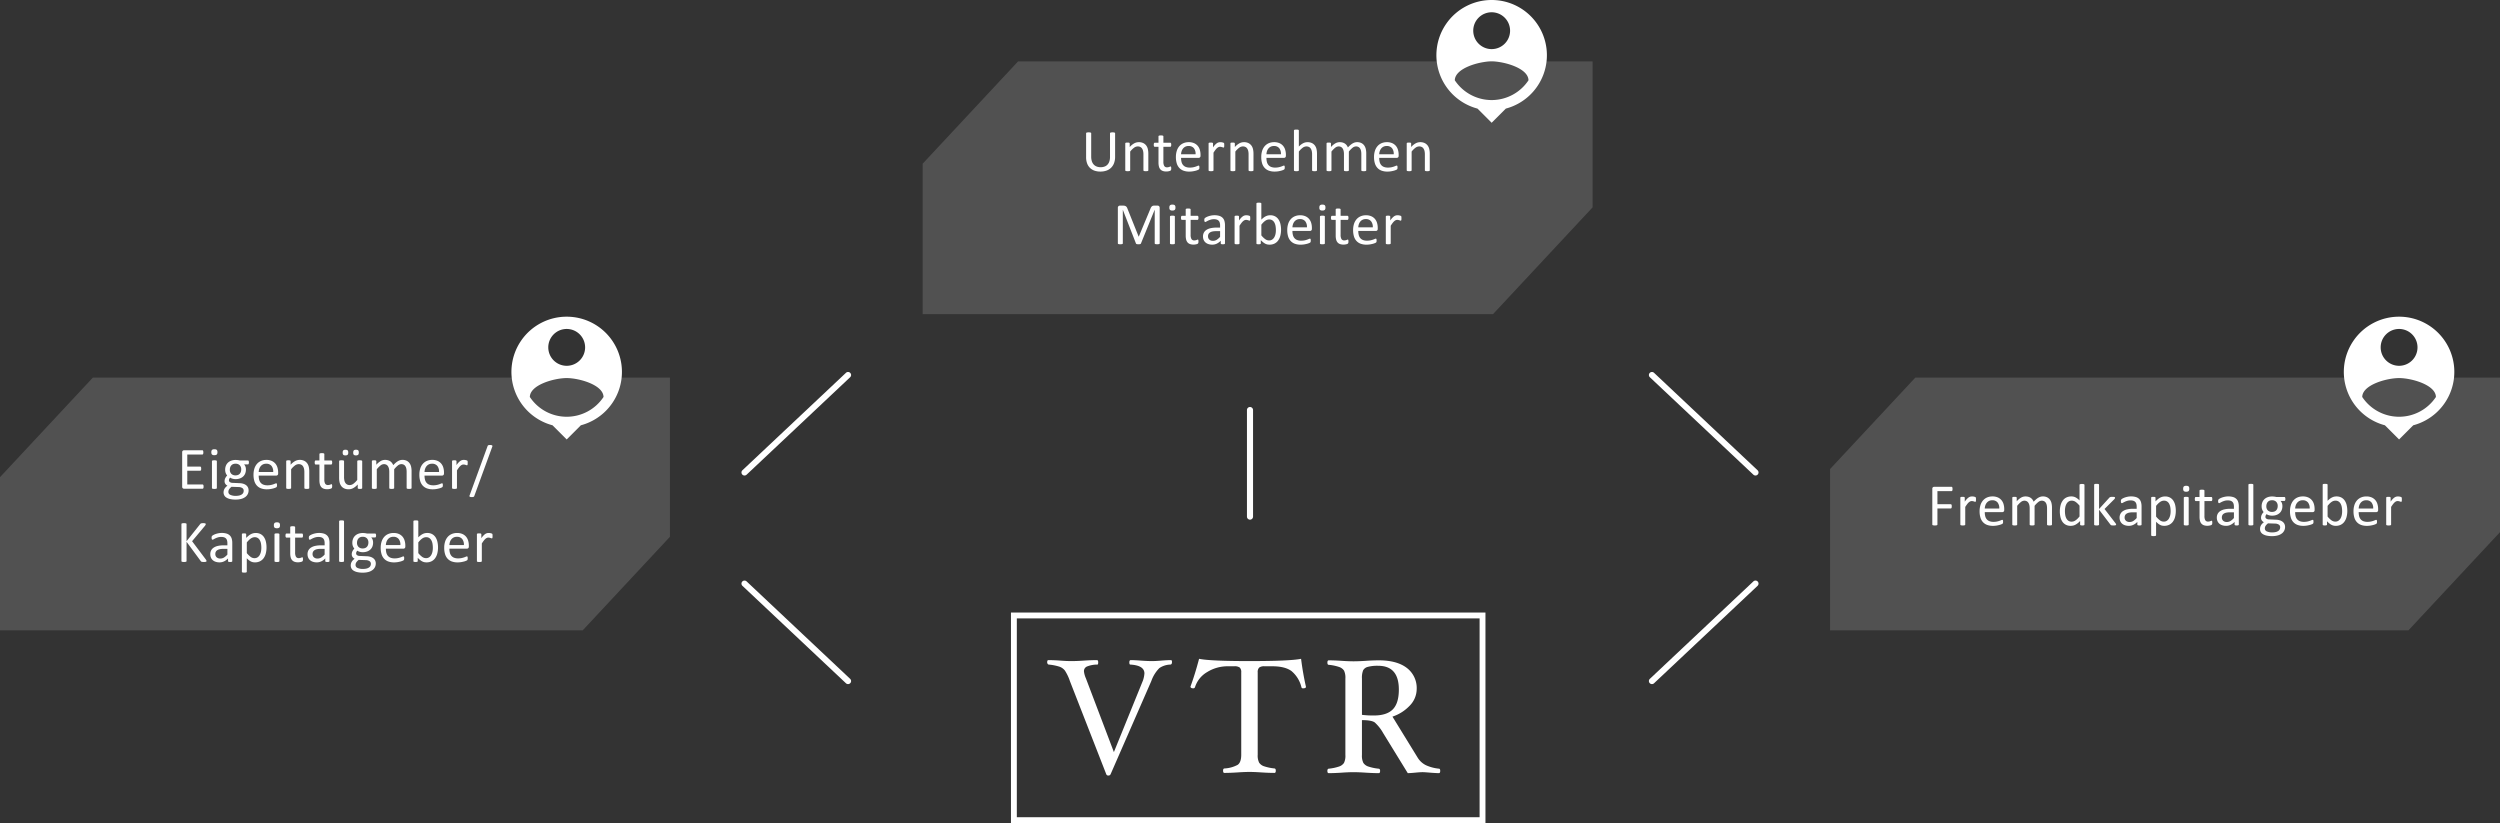 <?xml version="1.0" encoding="UTF-8"?> <svg xmlns="http://www.w3.org/2000/svg" width="821" height="270.3" viewBox="0 0 821 270.3"><rect x="0" y="0" width="821" height="270.3" fill="#333333" stroke="none"/><g transform="translate(-547 -3022)"><g transform="translate(-63 433.345)"><path d="M-5213.641-9584.845H-5405v-50.292l30.5-32.708H-5185v52.286l-28.641,30.714Z" transform="translate(6015 12380.5)" fill="#fff" opacity="0.15"></path><path d="M-43.144-.693a2.125,2.125,0,0,1-.02.308.647.647,0,0,1-.068.22.335.335,0,0,1-.112.127A.265.265,0,0,1-43.485,0H-49.55a.693.693,0,0,1-.425-.151.628.628,0,0,1-.2-.532v-11.27a.628.628,0,0,1,.2-.532.693.693,0,0,1,.425-.151h6a.265.265,0,0,1,.142.039.273.273,0,0,1,.1.127.992.992,0,0,1,.063.22,1.838,1.838,0,0,1,.024.327,1.707,1.707,0,0,1-.024.308.9.9,0,0,1-.063.215.276.276,0,0,1-.1.122.265.265,0,0,1-.142.039H-48.5v3.965h4.238a.243.243,0,0,1,.142.044.359.359,0,0,1,.107.122.625.625,0,0,1,.063.215,2.312,2.312,0,0,1,.02.322,2.024,2.024,0,0,1-.02.3.61.61,0,0,1-.063.205.276.276,0,0,1-.107.112.294.294,0,0,1-.142.034H-48.5V-1.4h5.01a.265.265,0,0,1,.142.039.343.343,0,0,1,.112.122.6.6,0,0,1,.068.215A2.289,2.289,0,0,1-43.144-.693Zm4.36.449a.218.218,0,0,1-.039.132.306.306,0,0,1-.127.093.893.893,0,0,1-.244.059,3.341,3.341,0,0,1-.4.02,3.239,3.239,0,0,1-.391-.02.967.967,0,0,1-.249-.059.268.268,0,0,1-.127-.093.241.241,0,0,1-.034-.132V-9.033a.248.248,0,0,1,.034-.127.254.254,0,0,1,.127-.1.967.967,0,0,1,.249-.059,3.239,3.239,0,0,1,.391-.02,3.341,3.341,0,0,1,.4.02.893.893,0,0,1,.244.059.287.287,0,0,1,.127.1.224.224,0,0,1,.039.127ZM-38.6-12a1.061,1.061,0,0,1-.215.771,1.155,1.155,0,0,1-.791.205,1.136,1.136,0,0,1-.776-.2,1.041,1.041,0,0,1-.21-.757,1.061,1.061,0,0,1,.215-.771,1.155,1.155,0,0,1,.791-.205,1.136,1.136,0,0,1,.776.2A1.041,1.041,0,0,1-38.6-12Zm10.337,3.369a.984.984,0,0,1-.093.493.275.275,0,0,1-.239.151h-1.26a1.978,1.978,0,0,1,.479.776,2.867,2.867,0,0,1,.137.884,3.48,3.48,0,0,1-.244,1.348,2.7,2.7,0,0,1-.7.991,3.125,3.125,0,0,1-1.079.62,4.245,4.245,0,0,1-1.387.215A3.612,3.612,0,0,1-33.666-3.3a2.13,2.13,0,0,1-.747-.356,1.53,1.53,0,0,0-.288.4,1.143,1.143,0,0,0-.112.518.672.672,0,0,0,.317.566,1.536,1.536,0,0,0,.845.244l2.295.1a4.743,4.743,0,0,1,1.2.181,2.984,2.984,0,0,1,.947.459,2.111,2.111,0,0,1,.625.732A2.172,2.172,0,0,1-28.359.557a2.7,2.7,0,0,1-.254,1.152,2.653,2.653,0,0,1-.776.962,3.893,3.893,0,0,1-1.333.654,6.8,6.8,0,0,1-1.914.239,7.818,7.818,0,0,1-1.812-.181,3.927,3.927,0,0,1-1.226-.493,1.911,1.911,0,0,1-.693-.747,2.1,2.1,0,0,1-.215-.942A2.491,2.491,0,0,1-36.5.576,2.225,2.225,0,0,1-36.264,0a2.827,2.827,0,0,1,.4-.522,5.221,5.221,0,0,1,.552-.493,1.725,1.725,0,0,1-.708-.615,1.5,1.5,0,0,1-.229-.8A2.27,2.27,0,0,1-36.005-3.5a3.541,3.541,0,0,1,.605-.84,2.876,2.876,0,0,1-.479-.815,3.049,3.049,0,0,1-.176-1.1A3.407,3.407,0,0,1-35.8-7.6,2.86,2.86,0,0,1-35.1-8.6a3.085,3.085,0,0,1,1.079-.63,4.139,4.139,0,0,1,1.372-.22,5.954,5.954,0,0,1,.747.044,5.235,5.235,0,0,1,.649.122h2.656a.266.266,0,0,1,.249.161A1.122,1.122,0,0,1-28.261-8.633Zm-2.52,2.314a1.916,1.916,0,0,0-.493-1.4,1.874,1.874,0,0,0-1.4-.5,1.97,1.97,0,0,0-.815.156,1.6,1.6,0,0,0-.576.43,1.818,1.818,0,0,0-.342.63,2.471,2.471,0,0,0-.112.747,1.858,1.858,0,0,0,.493,1.367,1.857,1.857,0,0,0,1.382.5,2.088,2.088,0,0,0,.83-.151,1.564,1.564,0,0,0,.581-.42,1.774,1.774,0,0,0,.342-.62A2.392,2.392,0,0,0-30.781-6.318ZM-29.97.645a.988.988,0,0,0-.464-.874,2.353,2.353,0,0,0-1.255-.327l-2.275-.078a4.161,4.161,0,0,0-.513.464,2.541,2.541,0,0,0-.317.42,1.388,1.388,0,0,0-.161.4,1.818,1.818,0,0,0-.044.4,1.035,1.035,0,0,0,.645.962,4.034,4.034,0,0,0,1.8.327,4.512,4.512,0,0,0,1.226-.142,2.352,2.352,0,0,0,.8-.376,1.377,1.377,0,0,0,.435-.537A1.573,1.573,0,0,0-29.97.645ZM-18.657-5.02a.676.676,0,0,1-.19.542.654.654,0,0,1-.435.161h-5.762A5.446,5.446,0,0,0-24.9-3a2.547,2.547,0,0,0,.488,1.006,2.2,2.2,0,0,0,.889.645,3.526,3.526,0,0,0,1.338.225,5.448,5.448,0,0,0,1.113-.1,6.567,6.567,0,0,0,.845-.229q.356-.127.586-.229a.957.957,0,0,1,.347-.1.222.222,0,0,1,.122.034.22.22,0,0,1,.083.1.717.717,0,0,1,.044.19,2.557,2.557,0,0,1,.015.3,2.135,2.135,0,0,1-.01.22q-.01.093-.024.166a.425.425,0,0,1-.049.132.555.555,0,0,1-.088.112,1.436,1.436,0,0,1-.317.176,4.625,4.625,0,0,1-.684.239,9.526,9.526,0,0,1-.972.21,7.1,7.1,0,0,1-1.177.093,5.446,5.446,0,0,1-1.9-.3,3.524,3.524,0,0,1-1.372-.9,3.842,3.842,0,0,1-.84-1.494,6.965,6.965,0,0,1-.283-2.09,6.585,6.585,0,0,1,.293-2.036,4.313,4.313,0,0,1,.845-1.533,3.692,3.692,0,0,1,1.333-.967,4.371,4.371,0,0,1,1.748-.337,4.227,4.227,0,0,1,1.763.332,3.332,3.332,0,0,1,1.2.894,3.592,3.592,0,0,1,.688,1.318,5.771,5.771,0,0,1,.22,1.616ZM-20.278-5.5a2.947,2.947,0,0,0-.562-1.992,2.132,2.132,0,0,0-1.753-.723,2.308,2.308,0,0,0-1.045.225,2.261,2.261,0,0,0-.752.6,2.731,2.731,0,0,0-.469.864,3.625,3.625,0,0,0-.186,1.03ZM-8.437-.244a.218.218,0,0,1-.039.132A.306.306,0,0,1-8.6-.02a.893.893,0,0,1-.244.059,3.239,3.239,0,0,1-.391.02,3.341,3.341,0,0,1-.4-.02A.893.893,0,0,1-9.883-.02a.306.306,0,0,1-.127-.093.218.218,0,0,1-.039-.132V-5.391A5.059,5.059,0,0,0-10.166-6.6a2.506,2.506,0,0,0-.342-.791,1.482,1.482,0,0,0-.581-.508,1.843,1.843,0,0,0-.825-.176,2.083,2.083,0,0,0-1.211.43,6.56,6.56,0,0,0-1.27,1.26V-.244a.218.218,0,0,1-.039.132.306.306,0,0,1-.127.093A.893.893,0,0,1-14.8.039a3.341,3.341,0,0,1-.4.02A3.239,3.239,0,0,1-15.6.039a.967.967,0,0,1-.249-.059.268.268,0,0,1-.127-.093.241.241,0,0,1-.034-.132V-9.033a.272.272,0,0,1,.029-.132.26.26,0,0,1,.117-.1.663.663,0,0,1,.225-.059,3.543,3.543,0,0,1,.361-.015q.215,0,.356.015a.577.577,0,0,1,.22.059.308.308,0,0,1,.112.1.241.241,0,0,1,.034.132v1.162a5.4,5.4,0,0,1,1.479-1.216,3.183,3.183,0,0,1,1.489-.386,3.31,3.31,0,0,1,1.479.3,2.663,2.663,0,0,1,.972.8A3.171,3.171,0,0,1-8.6-7.212a6.946,6.946,0,0,1,.161,1.606ZM-.913-.889a2.045,2.045,0,0,1-.039.449A.5.5,0,0,1-1.069-.2.766.766,0,0,1-1.3-.049,1.914,1.914,0,0,1-1.66.063q-.2.044-.425.073a3.47,3.47,0,0,1-.449.029A3.384,3.384,0,0,1-3.706-.015a1.894,1.894,0,0,1-.8-.547,2.253,2.253,0,0,1-.454-.928A5.457,5.457,0,0,1-5.1-2.812V-7.949h-1.23a.264.264,0,0,1-.234-.156,1.091,1.091,0,0,1-.088-.508,1.69,1.69,0,0,1,.024-.312.9.9,0,0,1,.063-.21.245.245,0,0,1,.1-.117.294.294,0,0,1,.142-.034H-5.1v-2.09a.248.248,0,0,1,.034-.127.279.279,0,0,1,.127-.1.835.835,0,0,1,.249-.063,3.239,3.239,0,0,1,.391-.02,3.341,3.341,0,0,1,.4.02.773.773,0,0,1,.244.063.319.319,0,0,1,.127.1.224.224,0,0,1,.039.127v2.09h2.256a.266.266,0,0,1,.137.034.284.284,0,0,1,.1.117.667.667,0,0,1,.063.21,2.1,2.1,0,0,1,.02.313A1.091,1.091,0,0,1-1-8.105a.264.264,0,0,1-.234.156H-3.491v4.9a2.794,2.794,0,0,0,.269,1.372,1.016,1.016,0,0,0,.962.464,1.656,1.656,0,0,0,.4-.044q.176-.044.313-.093t.234-.093a.435.435,0,0,1,.176-.044.188.188,0,0,1,.093.024.163.163,0,0,1,.068.093,1.121,1.121,0,0,1,.044.186A1.829,1.829,0,0,1-.913-.889Zm9.858.645a.241.241,0,0,1-.034.132.269.269,0,0,1-.122.093.866.866,0,0,1-.229.059,2.6,2.6,0,0,1-.347.02,2.779,2.779,0,0,1-.366-.02A.794.794,0,0,1,7.622-.02.236.236,0,0,1,7.51-.112.272.272,0,0,1,7.48-.244V-1.406A5.474,5.474,0,0,1,6-.2,3.186,3.186,0,0,1,4.512.186,3.357,3.357,0,0,1,3.032-.107,2.6,2.6,0,0,1,2.06-.9a3.218,3.218,0,0,1-.532-1.172A7.047,7.047,0,0,1,1.367-3.7V-9.033A.241.241,0,0,1,1.4-9.165a.3.3,0,0,1,.132-.1.811.811,0,0,1,.254-.059q.156-.015.391-.015t.391.015a.757.757,0,0,1,.249.059.339.339,0,0,1,.132.1.218.218,0,0,1,.039.132v5.117A5.447,5.447,0,0,0,3.1-2.681a2.31,2.31,0,0,0,.342.791,1.586,1.586,0,0,0,.581.508,1.771,1.771,0,0,0,.82.181,2.062,2.062,0,0,0,1.206-.43,6.853,6.853,0,0,0,1.274-1.26V-9.033a.241.241,0,0,1,.034-.132.3.3,0,0,1,.132-.1.8.8,0,0,1,.249-.059q.151-.015.4-.015t.391.015a.7.7,0,0,1,.244.059.4.4,0,0,1,.132.1.2.2,0,0,1,.044.132ZM4.365-11.885a1.04,1.04,0,0,1-.2.732,1.022,1.022,0,0,1-.723.2,1,1,0,0,1-.713-.19,1.021,1.021,0,0,1-.186-.708,1.077,1.077,0,0,1,.19-.742,1,1,0,0,1,.718-.2,1,1,0,0,1,.723.2A1.042,1.042,0,0,1,4.365-11.885Zm3.457,0a1.04,1.04,0,0,1-.2.732,1.022,1.022,0,0,1-.723.2,1,1,0,0,1-.713-.19,1.021,1.021,0,0,1-.186-.708A1.077,1.077,0,0,1,6.2-12.6a1,1,0,0,1,.718-.2,1,1,0,0,1,.723.2A1.042,1.042,0,0,1,7.822-11.885ZM25.161-.244a.218.218,0,0,1-.039.132.306.306,0,0,1-.127.093.893.893,0,0,1-.244.059,3.239,3.239,0,0,1-.391.02,3.341,3.341,0,0,1-.4-.02.967.967,0,0,1-.249-.059.3.3,0,0,1-.132-.093.218.218,0,0,1-.039-.132V-5.586a4.889,4.889,0,0,0-.1-1.016,2.339,2.339,0,0,0-.312-.791,1.458,1.458,0,0,0-.547-.508,1.647,1.647,0,0,0-.781-.176,1.839,1.839,0,0,0-1.118.43,7.719,7.719,0,0,0-1.235,1.26V-.244a.218.218,0,0,1-.039.132.3.3,0,0,1-.132.093.967.967,0,0,1-.249.059,3.239,3.239,0,0,1-.391.02,3.265,3.265,0,0,1-.386-.02A.977.977,0,0,1,18-.02a.268.268,0,0,1-.127-.093.241.241,0,0,1-.034-.132V-5.586A4.46,4.46,0,0,0,17.729-6.6a2.489,2.489,0,0,0-.322-.791,1.469,1.469,0,0,0-.542-.508,1.618,1.618,0,0,0-.776-.176,1.859,1.859,0,0,0-1.123.43,7.339,7.339,0,0,0-1.23,1.26V-.244a.218.218,0,0,1-.039.132.306.306,0,0,1-.127.093.893.893,0,0,1-.244.059,3.341,3.341,0,0,1-.4.02,3.239,3.239,0,0,1-.391-.02.967.967,0,0,1-.249-.059.268.268,0,0,1-.127-.093.241.241,0,0,1-.034-.132V-9.033a.272.272,0,0,1,.029-.132.26.26,0,0,1,.117-.1.663.663,0,0,1,.225-.059,3.543,3.543,0,0,1,.361-.015q.215,0,.356.015a.577.577,0,0,1,.22.059.308.308,0,0,1,.112.1.241.241,0,0,1,.034.132v1.162a5.707,5.707,0,0,1,1.44-1.216,2.891,2.891,0,0,1,1.411-.386,3.5,3.5,0,0,1,.981.127,2.638,2.638,0,0,1,.767.356,2.381,2.381,0,0,1,.566.547,3.162,3.162,0,0,1,.391.708,9.068,9.068,0,0,1,.835-.811,5,5,0,0,1,.762-.537,3.113,3.113,0,0,1,.713-.3,2.69,2.69,0,0,1,.7-.093,3.081,3.081,0,0,1,1.426.3,2.585,2.585,0,0,1,.933.8,3.19,3.19,0,0,1,.508,1.167A6.379,6.379,0,0,1,25.161-5.8ZM35.8-5.02a.676.676,0,0,1-.19.542.654.654,0,0,1-.435.161H29.413A5.446,5.446,0,0,0,29.56-3a2.547,2.547,0,0,0,.488,1.006,2.2,2.2,0,0,0,.889.645,3.526,3.526,0,0,0,1.338.225,5.448,5.448,0,0,0,1.113-.1,6.567,6.567,0,0,0,.845-.229q.356-.127.586-.229a.957.957,0,0,1,.347-.1.222.222,0,0,1,.122.034.22.22,0,0,1,.083.1.717.717,0,0,1,.044.19,2.557,2.557,0,0,1,.015.3,2.134,2.134,0,0,1-.01.22q-.01.093-.024.166a.425.425,0,0,1-.049.132.555.555,0,0,1-.088.112,1.436,1.436,0,0,1-.317.176,4.624,4.624,0,0,1-.684.239,9.526,9.526,0,0,1-.972.21,7.1,7.1,0,0,1-1.177.093,5.446,5.446,0,0,1-1.9-.3,3.524,3.524,0,0,1-1.372-.9A3.842,3.842,0,0,1,28-2.51a6.965,6.965,0,0,1-.283-2.09,6.585,6.585,0,0,1,.293-2.036,4.313,4.313,0,0,1,.845-1.533,3.692,3.692,0,0,1,1.333-.967,4.371,4.371,0,0,1,1.748-.337,4.227,4.227,0,0,1,1.763.332,3.332,3.332,0,0,1,1.2.894,3.592,3.592,0,0,1,.688,1.318,5.771,5.771,0,0,1,.22,1.616ZM34.179-5.5a2.947,2.947,0,0,0-.562-1.992,2.132,2.132,0,0,0-1.753-.723,2.308,2.308,0,0,0-1.045.225,2.261,2.261,0,0,0-.752.6,2.731,2.731,0,0,0-.469.864,3.625,3.625,0,0,0-.186,1.03Zm9.409-2.959q0,.215-.01.361a.9.9,0,0,1-.039.229.335.335,0,0,1-.073.127.165.165,0,0,1-.122.044.541.541,0,0,1-.19-.044q-.112-.044-.254-.088t-.317-.083a1.755,1.755,0,0,0-.381-.039,1.234,1.234,0,0,0-.479.1,1.868,1.868,0,0,0-.493.322,4.013,4.013,0,0,0-.542.6q-.283.371-.625.908V-.244a.218.218,0,0,1-.039.132A.306.306,0,0,1,39.9-.02a.893.893,0,0,1-.244.059,3.341,3.341,0,0,1-.4.02,3.239,3.239,0,0,1-.391-.02.967.967,0,0,1-.249-.059.268.268,0,0,1-.127-.093.241.241,0,0,1-.034-.132V-9.033a.272.272,0,0,1,.029-.132.26.26,0,0,1,.117-.1.663.663,0,0,1,.225-.059,3.543,3.543,0,0,1,.361-.015q.215,0,.356.015a.577.577,0,0,1,.22.059.308.308,0,0,1,.112.1.241.241,0,0,1,.034.132v1.279a6.89,6.89,0,0,1,.679-.859,3.744,3.744,0,0,1,.6-.522,1.86,1.86,0,0,1,.562-.264,2.2,2.2,0,0,1,.562-.073q.127,0,.288.015a2.67,2.67,0,0,1,.337.054,2.922,2.922,0,0,1,.317.088.667.667,0,0,1,.2.1.275.275,0,0,1,.078.093.581.581,0,0,1,.034.112,1.245,1.245,0,0,1,.02.2Q43.588-8.682,43.588-8.457ZM45.771,2.354a.55.55,0,0,1-.1.2.411.411,0,0,1-.161.112,1.029,1.029,0,0,1-.239.059,2.6,2.6,0,0,1-.347.02,2,2,0,0,1-.405-.034.662.662,0,0,1-.249-.1.255.255,0,0,1-.107-.156.356.356,0,0,1,.039-.22l5.908-16.2a.55.55,0,0,1,.1-.2.47.47,0,0,1,.156-.117.735.735,0,0,1,.239-.059q.146-.015.352-.015a1.928,1.928,0,0,1,.4.034.722.722,0,0,1,.244.093.239.239,0,0,1,.107.156.406.406,0,0,1-.029.225ZM-42.174,23.727a.294.294,0,0,1-.034.142.244.244,0,0,1-.132.1,1.2,1.2,0,0,1-.264.063,3.061,3.061,0,0,1-.43.024,4.274,4.274,0,0,1-.557-.029.717.717,0,0,1-.322-.107.75.75,0,0,1-.176-.176l-4.648-6.318v6.318a.248.248,0,0,1-.039.132.249.249,0,0,1-.137.1,1.479,1.479,0,0,1-.259.059,2.783,2.783,0,0,1-.405.024,2.8,2.8,0,0,1-.4-.024,1.479,1.479,0,0,1-.264-.059.249.249,0,0,1-.137-.1.248.248,0,0,1-.039-.132V11.617a.241.241,0,0,1,.039-.137.261.261,0,0,1,.137-.093,1.479,1.479,0,0,1,.264-.059,2.8,2.8,0,0,1,.4-.024,2.783,2.783,0,0,1,.405.024,1.479,1.479,0,0,1,.259.059.261.261,0,0,1,.137.093.241.241,0,0,1,.039.137v5.615l4.473-5.615a.59.59,0,0,1,.137-.146.611.611,0,0,1,.19-.093,1.625,1.625,0,0,1,.273-.054,3.575,3.575,0,0,1,.415-.02,2.763,2.763,0,0,1,.41.024,1.1,1.1,0,0,1,.249.063.254.254,0,0,1,.127.1.248.248,0,0,1,.034.127.563.563,0,0,1-.063.254,2.322,2.322,0,0,1-.239.352l-4.189,5.01,4.512,6a2.233,2.233,0,0,1,.2.347A.462.462,0,0,1-42.174,23.727Zm8.452.039a.206.206,0,0,1-.078.176.548.548,0,0,1-.215.088,2.049,2.049,0,0,1-.4.029,2.225,2.225,0,0,1-.405-.029.481.481,0,0,1-.22-.088.219.219,0,0,1-.068-.176v-.879a4.339,4.339,0,0,1-1.284.957,3.4,3.4,0,0,1-1.5.342A4.085,4.085,0,0,1-39.147,24a2.715,2.715,0,0,1-.957-.522,2.344,2.344,0,0,1-.615-.84,2.78,2.78,0,0,1-.22-1.133,2.62,2.62,0,0,1,.3-1.289,2.518,2.518,0,0,1,.869-.908,4.27,4.27,0,0,1,1.387-.542,8.611,8.611,0,0,1,1.846-.181h1.211v-.684a3.4,3.4,0,0,0-.107-.9,1.539,1.539,0,0,0-.347-.649,1.49,1.49,0,0,0-.62-.391,2.891,2.891,0,0,0-.937-.132,3.731,3.731,0,0,0-1.069.142,5.716,5.716,0,0,0-.83.313q-.356.171-.6.313a.822.822,0,0,1-.356.142.241.241,0,0,1-.137-.039.333.333,0,0,1-.1-.117.6.6,0,0,1-.063-.2,1.706,1.706,0,0,1-.02-.269,1.717,1.717,0,0,1,.034-.386.558.558,0,0,1,.166-.269,2.125,2.125,0,0,1,.454-.3,4.993,4.993,0,0,1,.742-.312,6.736,6.736,0,0,1,.918-.234,5.481,5.481,0,0,1,1.006-.093,5.277,5.277,0,0,1,1.611.215,2.607,2.607,0,0,1,1.074.63,2.439,2.439,0,0,1,.6,1.03,4.989,4.989,0,0,1,.186,1.436Zm-1.6-4.014H-36.7a5.193,5.193,0,0,0-1.152.112,2.374,2.374,0,0,0-.811.332,1.373,1.373,0,0,0-.474.527,1.584,1.584,0,0,0-.151.708,1.417,1.417,0,0,0,.435,1.089,1.714,1.714,0,0,0,1.216.405,2.262,2.262,0,0,0,1.177-.322,5.071,5.071,0,0,0,1.138-.986Zm12.846-.527a7.915,7.915,0,0,1-.249,2.07,4.514,4.514,0,0,1-.732,1.558,3.277,3.277,0,0,1-1.2.986,3.683,3.683,0,0,1-1.631.347,3.153,3.153,0,0,1-.723-.078,2.763,2.763,0,0,1-.649-.244,3.785,3.785,0,0,1-.63-.42q-.313-.254-.664-.6v4.395a.241.241,0,0,1-.039.137.287.287,0,0,1-.127.1.893.893,0,0,1-.244.059,3.341,3.341,0,0,1-.4.02,3.239,3.239,0,0,1-.391-.02.967.967,0,0,1-.249-.059.254.254,0,0,1-.127-.1.266.266,0,0,1-.034-.137V14.967a.3.3,0,0,1,.029-.142.236.236,0,0,1,.117-.093.758.758,0,0,1,.225-.054,3.186,3.186,0,0,1,.332-.015,3.157,3.157,0,0,1,.337.015.748.748,0,0,1,.22.054.269.269,0,0,1,.122.093.261.261,0,0,1,.034.142v1.182a9.337,9.337,0,0,1,.771-.713,4.626,4.626,0,0,1,.747-.5,3.515,3.515,0,0,1,.771-.3,3.315,3.315,0,0,1,.835-.1,3.336,3.336,0,0,1,1.631.371,3.073,3.073,0,0,1,1.1,1.016,4.533,4.533,0,0,1,.62,1.5A8.112,8.112,0,0,1-22.477,19.225Zm-1.7.186a8.1,8.1,0,0,0-.1-1.3,3.787,3.787,0,0,0-.352-1.118,2.091,2.091,0,0,0-.669-.781,1.782,1.782,0,0,0-1.045-.293,2.089,2.089,0,0,0-.615.093,2.51,2.51,0,0,0-.615.293,4.382,4.382,0,0,0-.654.527,8.111,8.111,0,0,0-.723.806v3.5a6.966,6.966,0,0,0,1.26,1.24,2.1,2.1,0,0,0,1.25.43,1.816,1.816,0,0,0,1.04-.293,2.205,2.205,0,0,0,.7-.781,3.928,3.928,0,0,0,.4-1.094A5.933,5.933,0,0,0-24.177,19.41Zm5.932,4.346a.218.218,0,0,1-.039.132.306.306,0,0,1-.127.093.893.893,0,0,1-.244.059,3.341,3.341,0,0,1-.4.02,3.239,3.239,0,0,1-.391-.02.967.967,0,0,1-.249-.059.268.268,0,0,1-.127-.093.241.241,0,0,1-.034-.132V14.967a.248.248,0,0,1,.034-.127.254.254,0,0,1,.127-.1.967.967,0,0,1,.249-.059,3.239,3.239,0,0,1,.391-.02,3.341,3.341,0,0,1,.4.02.893.893,0,0,1,.244.059.287.287,0,0,1,.127.1.224.224,0,0,1,.039.127ZM-18.059,12a1.061,1.061,0,0,1-.215.771,1.155,1.155,0,0,1-.791.205,1.136,1.136,0,0,1-.776-.2,1.041,1.041,0,0,1-.21-.757,1.061,1.061,0,0,1,.215-.771,1.155,1.155,0,0,1,.791-.205,1.136,1.136,0,0,1,.776.2A1.041,1.041,0,0,1-18.059,12ZM-10.5,23.111a2.045,2.045,0,0,1-.039.449.5.5,0,0,1-.117.244.766.766,0,0,1-.234.146,1.914,1.914,0,0,1-.356.112q-.2.044-.425.073a3.47,3.47,0,0,1-.449.029,3.384,3.384,0,0,1-1.172-.181,1.894,1.894,0,0,1-.8-.547,2.253,2.253,0,0,1-.454-.928,5.457,5.457,0,0,1-.142-1.323V16.051h-1.23a.264.264,0,0,1-.234-.156,1.091,1.091,0,0,1-.088-.508,1.69,1.69,0,0,1,.024-.312.9.9,0,0,1,.063-.21.245.245,0,0,1,.1-.117.294.294,0,0,1,.142-.034h1.221v-2.09a.248.248,0,0,1,.034-.127.279.279,0,0,1,.127-.1.835.835,0,0,1,.249-.063,3.239,3.239,0,0,1,.391-.02,3.341,3.341,0,0,1,.4.02.773.773,0,0,1,.244.063.319.319,0,0,1,.127.1.224.224,0,0,1,.039.127v2.09h2.256a.266.266,0,0,1,.137.034.284.284,0,0,1,.1.117.667.667,0,0,1,.063.21,2.1,2.1,0,0,1,.02.313,1.091,1.091,0,0,1-.088.508.264.264,0,0,1-.234.156h-2.256v4.9a2.794,2.794,0,0,0,.269,1.372,1.016,1.016,0,0,0,.962.464,1.656,1.656,0,0,0,.4-.044q.176-.044.313-.093t.234-.093a.435.435,0,0,1,.176-.044.188.188,0,0,1,.093.024.163.163,0,0,1,.068.093,1.121,1.121,0,0,1,.044.186A1.829,1.829,0,0,1-10.5,23.111Zm8.706.654a.206.206,0,0,1-.078.176.548.548,0,0,1-.215.088,2.049,2.049,0,0,1-.4.029,2.225,2.225,0,0,1-.405-.029.481.481,0,0,1-.22-.088.219.219,0,0,1-.068-.176v-.879a4.339,4.339,0,0,1-1.284.957,3.4,3.4,0,0,1-1.5.342A4.085,4.085,0,0,1-7.214,24a2.715,2.715,0,0,1-.957-.522,2.344,2.344,0,0,1-.615-.84,2.78,2.78,0,0,1-.22-1.133,2.62,2.62,0,0,1,.3-1.289,2.518,2.518,0,0,1,.869-.908,4.27,4.27,0,0,1,1.387-.542A8.611,8.611,0,0,1-4.6,18.59h1.211v-.684a3.4,3.4,0,0,0-.107-.9,1.539,1.539,0,0,0-.347-.649,1.49,1.49,0,0,0-.62-.391,2.891,2.891,0,0,0-.937-.132,3.731,3.731,0,0,0-1.069.142,5.716,5.716,0,0,0-.83.313q-.356.171-.6.313a.822.822,0,0,1-.356.142.241.241,0,0,1-.137-.039.333.333,0,0,1-.1-.117.6.6,0,0,1-.063-.2,1.706,1.706,0,0,1-.02-.269,1.717,1.717,0,0,1,.034-.386.558.558,0,0,1,.166-.269,2.125,2.125,0,0,1,.454-.3,4.993,4.993,0,0,1,.742-.312,6.736,6.736,0,0,1,.918-.234,5.481,5.481,0,0,1,1.006-.093,5.277,5.277,0,0,1,1.611.215,2.607,2.607,0,0,1,1.074.63,2.439,2.439,0,0,1,.6,1.03,4.989,4.989,0,0,1,.186,1.436Zm-1.6-4.014H-4.768a5.193,5.193,0,0,0-1.152.112,2.374,2.374,0,0,0-.811.332,1.373,1.373,0,0,0-.474.527,1.584,1.584,0,0,0-.151.708,1.417,1.417,0,0,0,.435,1.089,1.714,1.714,0,0,0,1.216.405A2.262,2.262,0,0,0-4.529,22.6a5.071,5.071,0,0,0,1.138-.986Zm6.372,4a.218.218,0,0,1-.039.132.306.306,0,0,1-.127.093.893.893,0,0,1-.244.059,3.341,3.341,0,0,1-.4.02,3.239,3.239,0,0,1-.391-.02.967.967,0,0,1-.249-.059.268.268,0,0,1-.127-.093.241.241,0,0,1-.034-.132V10.709a.266.266,0,0,1,.034-.137.254.254,0,0,1,.127-.1.967.967,0,0,1,.249-.059,3.239,3.239,0,0,1,.391-.02,3.341,3.341,0,0,1,.4.02.893.893,0,0,1,.244.059.287.287,0,0,1,.127.1.241.241,0,0,1,.039.137ZM13.5,15.367a.984.984,0,0,1-.093.493.275.275,0,0,1-.239.151h-1.26a1.978,1.978,0,0,1,.479.776,2.867,2.867,0,0,1,.137.884,3.48,3.48,0,0,1-.244,1.348,2.7,2.7,0,0,1-.7.991,3.125,3.125,0,0,1-1.079.62,4.245,4.245,0,0,1-1.387.215A3.612,3.612,0,0,1,8.1,20.7a2.13,2.13,0,0,1-.747-.356,1.53,1.53,0,0,0-.288.4,1.143,1.143,0,0,0-.112.518.672.672,0,0,0,.317.566,1.536,1.536,0,0,0,.845.244l2.295.1a4.743,4.743,0,0,1,1.2.181,2.984,2.984,0,0,1,.947.459,2.111,2.111,0,0,1,.625.732,2.172,2.172,0,0,1,.225,1.011,2.7,2.7,0,0,1-.254,1.152,2.653,2.653,0,0,1-.776.962,3.893,3.893,0,0,1-1.333.654,6.8,6.8,0,0,1-1.914.239,7.818,7.818,0,0,1-1.812-.181,3.927,3.927,0,0,1-1.226-.493,1.911,1.911,0,0,1-.693-.747,2.1,2.1,0,0,1-.215-.942,2.491,2.491,0,0,1,.078-.625A2.225,2.225,0,0,1,5.5,24a2.827,2.827,0,0,1,.4-.522,5.221,5.221,0,0,1,.552-.493,1.725,1.725,0,0,1-.708-.615,1.5,1.5,0,0,1-.229-.8A2.27,2.27,0,0,1,5.759,20.5a3.541,3.541,0,0,1,.605-.84,2.876,2.876,0,0,1-.479-.815,3.049,3.049,0,0,1-.176-1.1A3.407,3.407,0,0,1,5.964,16.4a2.86,2.86,0,0,1,.7-1.006,3.085,3.085,0,0,1,1.079-.63,4.139,4.139,0,0,1,1.372-.22,5.954,5.954,0,0,1,.747.044,5.235,5.235,0,0,1,.649.122h2.656a.266.266,0,0,1,.249.161A1.122,1.122,0,0,1,13.5,15.367Zm-2.52,2.314a1.916,1.916,0,0,0-.493-1.4,1.874,1.874,0,0,0-1.4-.5,1.97,1.97,0,0,0-.815.156,1.6,1.6,0,0,0-.576.43,1.818,1.818,0,0,0-.342.63,2.471,2.471,0,0,0-.112.747,1.858,1.858,0,0,0,.493,1.367,1.857,1.857,0,0,0,1.382.5,2.088,2.088,0,0,0,.83-.151,1.564,1.564,0,0,0,.581-.42,1.774,1.774,0,0,0,.342-.62A2.392,2.392,0,0,0,10.984,17.682Zm.811,6.963a.988.988,0,0,0-.464-.874,2.353,2.353,0,0,0-1.255-.327L7.8,23.365a4.161,4.161,0,0,0-.513.464,2.541,2.541,0,0,0-.317.42,1.388,1.388,0,0,0-.161.4,1.818,1.818,0,0,0-.044.4,1.035,1.035,0,0,0,.645.962,4.034,4.034,0,0,0,1.8.327,4.512,4.512,0,0,0,1.226-.142,2.352,2.352,0,0,0,.8-.376,1.377,1.377,0,0,0,.435-.537A1.573,1.573,0,0,0,11.794,24.645ZM23.107,18.98a.676.676,0,0,1-.19.542.654.654,0,0,1-.435.161H16.721A5.446,5.446,0,0,0,16.867,21a2.547,2.547,0,0,0,.488,1.006,2.2,2.2,0,0,0,.889.645,3.526,3.526,0,0,0,1.338.225,5.448,5.448,0,0,0,1.113-.1,6.567,6.567,0,0,0,.845-.229q.356-.127.586-.229a.957.957,0,0,1,.347-.1.222.222,0,0,1,.122.034.22.22,0,0,1,.083.1.717.717,0,0,1,.044.19,2.557,2.557,0,0,1,.015.3,2.135,2.135,0,0,1-.01.22q-.01.093-.024.166a.425.425,0,0,1-.049.132.555.555,0,0,1-.088.112,1.436,1.436,0,0,1-.317.176,4.624,4.624,0,0,1-.684.239,9.526,9.526,0,0,1-.972.21,7.1,7.1,0,0,1-1.177.093,5.446,5.446,0,0,1-1.9-.3,3.524,3.524,0,0,1-1.372-.9,3.842,3.842,0,0,1-.84-1.494,6.965,6.965,0,0,1-.283-2.09,6.585,6.585,0,0,1,.293-2.036,4.313,4.313,0,0,1,.845-1.533,3.692,3.692,0,0,1,1.333-.967,4.371,4.371,0,0,1,1.748-.337A4.227,4.227,0,0,1,21,14.859a3.332,3.332,0,0,1,1.2.894,3.592,3.592,0,0,1,.688,1.318,5.771,5.771,0,0,1,.22,1.616ZM21.486,18.5a2.947,2.947,0,0,0-.562-1.992,2.132,2.132,0,0,0-1.753-.723,2.308,2.308,0,0,0-1.045.225,2.261,2.261,0,0,0-.752.6,2.731,2.731,0,0,0-.469.864,3.625,3.625,0,0,0-.186,1.03Zm12.358.742A7.818,7.818,0,0,1,33.6,21.3a4.572,4.572,0,0,1-.732,1.558,3.235,3.235,0,0,1-1.187.986,3.641,3.641,0,0,1-1.611.342,3.421,3.421,0,0,1-.776-.083,2.784,2.784,0,0,1-.7-.269,4.27,4.27,0,0,1-.684-.469,8.47,8.47,0,0,1-.723-.684v1.074a.241.241,0,0,1-.039.137.259.259,0,0,1-.127.093,1.033,1.033,0,0,1-.22.054,2.874,2.874,0,0,1-.669,0,1.035,1.035,0,0,1-.225-.054.206.206,0,0,1-.117-.093.3.3,0,0,1-.029-.137V10.709a.266.266,0,0,1,.034-.137.254.254,0,0,1,.127-.1.967.967,0,0,1,.249-.059,3.239,3.239,0,0,1,.391-.02,3.341,3.341,0,0,1,.4.02.893.893,0,0,1,.244.059.287.287,0,0,1,.127.1.241.241,0,0,1,.039.137v5.264a6.527,6.527,0,0,1,.757-.674,4.486,4.486,0,0,1,.718-.444,3.191,3.191,0,0,1,.7-.249,3.414,3.414,0,0,1,.742-.078,3.294,3.294,0,0,1,1.636.381,3.162,3.162,0,0,1,1.1,1.021,4.476,4.476,0,0,1,.62,1.5A8.177,8.177,0,0,1,33.845,19.244Zm-1.7.186a8.2,8.2,0,0,0-.1-1.309A3.7,3.7,0,0,0,31.686,17a2.175,2.175,0,0,0-.674-.786,1.761,1.761,0,0,0-1.045-.3,2.2,2.2,0,0,0-.615.088,2.293,2.293,0,0,0-.615.293,4.625,4.625,0,0,0-.649.527,7.567,7.567,0,0,0-.718.811v3.506a6.638,6.638,0,0,0,1.27,1.235,2.163,2.163,0,0,0,1.26.425,1.793,1.793,0,0,0,1.035-.293,2.236,2.236,0,0,0,.7-.776,3.759,3.759,0,0,0,.391-1.084A6.089,6.089,0,0,0,32.145,19.43Zm11.821-.449a.676.676,0,0,1-.19.542.654.654,0,0,1-.435.161H37.58A5.446,5.446,0,0,0,37.726,21a2.547,2.547,0,0,0,.488,1.006,2.2,2.2,0,0,0,.889.645,3.526,3.526,0,0,0,1.338.225,5.448,5.448,0,0,0,1.113-.1,6.567,6.567,0,0,0,.845-.229q.356-.127.586-.229a.957.957,0,0,1,.347-.1.222.222,0,0,1,.122.034.22.22,0,0,1,.083.1.717.717,0,0,1,.044.19,2.557,2.557,0,0,1,.015.3,2.134,2.134,0,0,1-.01.22q-.01.093-.024.166a.425.425,0,0,1-.049.132.555.555,0,0,1-.088.112,1.436,1.436,0,0,1-.317.176,4.624,4.624,0,0,1-.684.239,9.526,9.526,0,0,1-.972.21,7.1,7.1,0,0,1-1.177.093,5.446,5.446,0,0,1-1.9-.3,3.524,3.524,0,0,1-1.372-.9,3.842,3.842,0,0,1-.84-1.494,6.965,6.965,0,0,1-.283-2.09,6.585,6.585,0,0,1,.293-2.036,4.313,4.313,0,0,1,.845-1.533,3.692,3.692,0,0,1,1.333-.967,4.371,4.371,0,0,1,1.748-.337,4.227,4.227,0,0,1,1.763.332,3.332,3.332,0,0,1,1.2.894,3.592,3.592,0,0,1,.688,1.318,5.771,5.771,0,0,1,.22,1.616ZM42.345,18.5a2.947,2.947,0,0,0-.562-1.992,2.132,2.132,0,0,0-1.753-.723,2.308,2.308,0,0,0-1.045.225,2.261,2.261,0,0,0-.752.6,2.731,2.731,0,0,0-.469.864,3.625,3.625,0,0,0-.186,1.03Zm9.409-2.959q0,.215-.01.361a.9.9,0,0,1-.039.229.335.335,0,0,1-.073.127.165.165,0,0,1-.122.044.541.541,0,0,1-.19-.044q-.112-.044-.254-.088t-.317-.083a1.755,1.755,0,0,0-.381-.039,1.234,1.234,0,0,0-.479.1,1.868,1.868,0,0,0-.493.322,4.013,4.013,0,0,0-.542.6q-.283.371-.625.908v5.781a.218.218,0,0,1-.039.132.306.306,0,0,1-.127.093.893.893,0,0,1-.244.059,3.341,3.341,0,0,1-.4.02,3.239,3.239,0,0,1-.391-.02.967.967,0,0,1-.249-.059.268.268,0,0,1-.127-.093.241.241,0,0,1-.034-.132V14.967a.272.272,0,0,1,.029-.132.26.26,0,0,1,.117-.1.663.663,0,0,1,.225-.059,3.543,3.543,0,0,1,.361-.015q.215,0,.356.015a.577.577,0,0,1,.22.059.308.308,0,0,1,.112.1.241.241,0,0,1,.034.132v1.279a6.89,6.89,0,0,1,.679-.859,3.744,3.744,0,0,1,.6-.522,1.86,1.86,0,0,1,.562-.264,2.2,2.2,0,0,1,.562-.073q.127,0,.288.015a2.67,2.67,0,0,1,.337.054,2.922,2.922,0,0,1,.317.088.667.667,0,0,1,.2.1.275.275,0,0,1,.078.093.581.581,0,0,1,.034.112,1.245,1.245,0,0,1,.02.2Q51.754,15.318,51.754,15.543Z" transform="translate(720 2749.154)" fill="#fff" opacity="0.995"></path></g><g transform="translate(0 254.505)"><path d="M-5208.653-9622h-187.3v-49.4l31.336-33.6h188.664v47.937l-32.7,35.063Z" transform="translate(6245.954 12492.658)" fill="#fff" opacity="0.15"></path><path d="M-46.8-4.668a5.855,5.855,0,0,1-.337,2.056A4.206,4.206,0,0,1-48.1-1.084a4.057,4.057,0,0,1-1.523.947,6.022,6.022,0,0,1-2.041.322,5.7,5.7,0,0,1-1.9-.3,4.032,4.032,0,0,1-1.475-.894A3.913,3.913,0,0,1-55.99-2.49a5.84,5.84,0,0,1-.332-2.051v-7.842a.241.241,0,0,1,.039-.137.261.261,0,0,1,.137-.093,1.483,1.483,0,0,1,.254-.059,2.763,2.763,0,0,1,.41-.024,2.8,2.8,0,0,1,.4.024,1.35,1.35,0,0,1,.259.059.26.26,0,0,1,.132.093.241.241,0,0,1,.039.137v7.637a4.925,4.925,0,0,0,.215,1.533,2.893,2.893,0,0,0,.62,1.089,2.584,2.584,0,0,0,.977.654,3.554,3.554,0,0,0,1.284.22,3.687,3.687,0,0,0,1.3-.215,2.478,2.478,0,0,0,.967-.645,2.884,2.884,0,0,0,.605-1.064,4.734,4.734,0,0,0,.21-1.484v-7.725a.241.241,0,0,1,.039-.137.261.261,0,0,1,.137-.093,1.479,1.479,0,0,1,.259-.059,2.783,2.783,0,0,1,.405-.024,2.7,2.7,0,0,1,.4.024,1.347,1.347,0,0,1,.254.059.291.291,0,0,1,.137.093.222.222,0,0,1,.044.137ZM-35.888-.244a.218.218,0,0,1-.039.132.306.306,0,0,1-.127.093A.893.893,0,0,1-36.3.039a3.239,3.239,0,0,1-.391.02,3.341,3.341,0,0,1-.4-.02.893.893,0,0,1-.244-.059.306.306,0,0,1-.127-.093A.218.218,0,0,1-37.5-.244V-5.391A5.059,5.059,0,0,0-37.616-6.6a2.506,2.506,0,0,0-.342-.791,1.482,1.482,0,0,0-.581-.508,1.843,1.843,0,0,0-.825-.176,2.083,2.083,0,0,0-1.211.43,6.56,6.56,0,0,0-1.27,1.26V-.244a.218.218,0,0,1-.039.132.306.306,0,0,1-.127.093.893.893,0,0,1-.244.059,3.341,3.341,0,0,1-.4.02,3.239,3.239,0,0,1-.391-.02A.967.967,0,0,1-43.3-.02a.268.268,0,0,1-.127-.093.241.241,0,0,1-.034-.132V-9.033a.272.272,0,0,1,.029-.132.26.26,0,0,1,.117-.1.663.663,0,0,1,.225-.059,3.543,3.543,0,0,1,.361-.015q.215,0,.356.015a.577.577,0,0,1,.22.059.308.308,0,0,1,.112.1A.241.241,0,0,1-42-9.033v1.162a5.4,5.4,0,0,1,1.479-1.216,3.183,3.183,0,0,1,1.489-.386,3.31,3.31,0,0,1,1.479.3,2.663,2.663,0,0,1,.972.8,3.171,3.171,0,0,1,.532,1.167,6.946,6.946,0,0,1,.161,1.606Zm7.524-.645a2.046,2.046,0,0,1-.039.449A.5.5,0,0,1-28.52-.2a.766.766,0,0,1-.234.146,1.914,1.914,0,0,1-.356.112q-.2.044-.425.073a3.47,3.47,0,0,1-.449.029,3.384,3.384,0,0,1-1.172-.181,1.894,1.894,0,0,1-.8-.547,2.253,2.253,0,0,1-.454-.928,5.457,5.457,0,0,1-.142-1.323V-7.949h-1.23a.264.264,0,0,1-.234-.156,1.091,1.091,0,0,1-.088-.508,1.689,1.689,0,0,1,.024-.312.9.9,0,0,1,.063-.21.245.245,0,0,1,.1-.117.294.294,0,0,1,.142-.034h1.221v-2.09a.248.248,0,0,1,.034-.127.279.279,0,0,1,.127-.1.835.835,0,0,1,.249-.063,3.239,3.239,0,0,1,.391-.02,3.341,3.341,0,0,1,.4.02.773.773,0,0,1,.244.063.319.319,0,0,1,.127.1.224.224,0,0,1,.039.127v2.09h2.256a.266.266,0,0,1,.137.034.284.284,0,0,1,.1.117.667.667,0,0,1,.063.21,2.1,2.1,0,0,1,.02.313,1.091,1.091,0,0,1-.088.508.264.264,0,0,1-.234.156h-2.256v4.9a2.793,2.793,0,0,0,.269,1.372,1.016,1.016,0,0,0,.962.464,1.656,1.656,0,0,0,.4-.044q.176-.044.313-.093t.234-.093a.435.435,0,0,1,.176-.044.188.188,0,0,1,.093.024.163.163,0,0,1,.068.093,1.121,1.121,0,0,1,.044.186A1.829,1.829,0,0,1-28.364-.889ZM-18.75-5.02a.676.676,0,0,1-.19.542.654.654,0,0,1-.435.161h-5.762A5.446,5.446,0,0,0-24.99-3,2.547,2.547,0,0,0-24.5-1.992a2.2,2.2,0,0,0,.889.645,3.526,3.526,0,0,0,1.338.225,5.448,5.448,0,0,0,1.113-.1,6.567,6.567,0,0,0,.845-.229q.356-.127.586-.229a.957.957,0,0,1,.347-.1.222.222,0,0,1,.122.034.22.22,0,0,1,.083.1.717.717,0,0,1,.044.19,2.557,2.557,0,0,1,.015.3,2.135,2.135,0,0,1-.01.22q-.01.093-.024.166a.425.425,0,0,1-.049.132.555.555,0,0,1-.088.112,1.436,1.436,0,0,1-.317.176,4.625,4.625,0,0,1-.684.239,9.526,9.526,0,0,1-.972.21,7.1,7.1,0,0,1-1.177.093,5.446,5.446,0,0,1-1.9-.3,3.524,3.524,0,0,1-1.372-.9,3.842,3.842,0,0,1-.84-1.494,6.965,6.965,0,0,1-.283-2.09,6.585,6.585,0,0,1,.293-2.036A4.313,4.313,0,0,1-25.7-8.169a3.692,3.692,0,0,1,1.333-.967,4.371,4.371,0,0,1,1.748-.337,4.227,4.227,0,0,1,1.763.332,3.332,3.332,0,0,1,1.2.894,3.592,3.592,0,0,1,.688,1.318,5.771,5.771,0,0,1,.22,1.616ZM-20.371-5.5a2.947,2.947,0,0,0-.562-1.992,2.132,2.132,0,0,0-1.753-.723,2.308,2.308,0,0,0-1.045.225,2.261,2.261,0,0,0-.752.6,2.731,2.731,0,0,0-.469.864,3.625,3.625,0,0,0-.186,1.03Zm9.409-2.959q0,.215-.01.361a.9.9,0,0,1-.039.229.335.335,0,0,1-.073.127.165.165,0,0,1-.122.044.541.541,0,0,1-.19-.044q-.112-.044-.254-.088t-.317-.083a1.755,1.755,0,0,0-.381-.039,1.234,1.234,0,0,0-.479.1,1.868,1.868,0,0,0-.493.322,4.014,4.014,0,0,0-.542.6q-.283.371-.625.908V-.244a.218.218,0,0,1-.039.132.306.306,0,0,1-.127.093A.893.893,0,0,1-14.9.039a3.341,3.341,0,0,1-.4.02,3.239,3.239,0,0,1-.391-.02.967.967,0,0,1-.249-.059.268.268,0,0,1-.127-.093A.241.241,0,0,1-16.1-.244V-9.033a.272.272,0,0,1,.029-.132.26.26,0,0,1,.117-.1.663.663,0,0,1,.225-.059,3.543,3.543,0,0,1,.361-.015q.215,0,.356.015a.577.577,0,0,1,.22.059.308.308,0,0,1,.112.1.241.241,0,0,1,.034.132v1.279a6.89,6.89,0,0,1,.679-.859,3.744,3.744,0,0,1,.6-.522A1.86,1.86,0,0,1-12.8-9.4a2.2,2.2,0,0,1,.562-.073q.127,0,.288.015a2.67,2.67,0,0,1,.337.054,2.922,2.922,0,0,1,.317.088.667.667,0,0,1,.2.1.275.275,0,0,1,.078.093.581.581,0,0,1,.034.112,1.245,1.245,0,0,1,.02.2Q-10.962-8.682-10.962-8.457Zm9.6,8.213A.218.218,0,0,1-1.4-.112a.306.306,0,0,1-.127.093.893.893,0,0,1-.244.059,3.239,3.239,0,0,1-.391.02,3.341,3.341,0,0,1-.4-.02A.893.893,0,0,1-2.8-.02.306.306,0,0,1-2.93-.112a.218.218,0,0,1-.039-.132V-5.391A5.059,5.059,0,0,0-3.086-6.6a2.506,2.506,0,0,0-.342-.791A1.482,1.482,0,0,0-4.009-7.9a1.843,1.843,0,0,0-.825-.176,2.083,2.083,0,0,0-1.211.43,6.56,6.56,0,0,0-1.27,1.26V-.244a.218.218,0,0,1-.039.132A.306.306,0,0,1-7.48-.02a.893.893,0,0,1-.244.059,3.341,3.341,0,0,1-.4.02,3.239,3.239,0,0,1-.391-.02A.967.967,0,0,1-8.765-.02a.268.268,0,0,1-.127-.093.241.241,0,0,1-.034-.132V-9.033A.272.272,0,0,1-8.9-9.165a.26.26,0,0,1,.117-.1.663.663,0,0,1,.225-.059,3.543,3.543,0,0,1,.361-.015q.215,0,.356.015a.577.577,0,0,1,.22.059.308.308,0,0,1,.112.1.241.241,0,0,1,.034.132v1.162A5.4,5.4,0,0,1-5.991-9.087,3.183,3.183,0,0,1-4.5-9.473a3.31,3.31,0,0,1,1.479.3,2.663,2.663,0,0,1,.972.8,3.171,3.171,0,0,1,.532,1.167,6.946,6.946,0,0,1,.161,1.606ZM9.282-5.02a.676.676,0,0,1-.19.542.654.654,0,0,1-.435.161H2.9A5.446,5.446,0,0,0,3.042-3,2.547,2.547,0,0,0,3.53-1.992a2.2,2.2,0,0,0,.889.645,3.526,3.526,0,0,0,1.338.225,5.448,5.448,0,0,0,1.113-.1,6.567,6.567,0,0,0,.845-.229q.356-.127.586-.229a.957.957,0,0,1,.347-.1.222.222,0,0,1,.122.034.22.22,0,0,1,.083.1.717.717,0,0,1,.044.19,2.557,2.557,0,0,1,.015.3,2.134,2.134,0,0,1-.01.22q-.01.093-.024.166a.425.425,0,0,1-.049.132.555.555,0,0,1-.088.112,1.436,1.436,0,0,1-.317.176,4.624,4.624,0,0,1-.684.239,9.526,9.526,0,0,1-.972.21A7.1,7.1,0,0,1,5.591.186a5.446,5.446,0,0,1-1.9-.3,3.524,3.524,0,0,1-1.372-.9,3.842,3.842,0,0,1-.84-1.494A6.965,6.965,0,0,1,1.2-4.6a6.585,6.585,0,0,1,.293-2.036,4.313,4.313,0,0,1,.845-1.533,3.692,3.692,0,0,1,1.333-.967,4.371,4.371,0,0,1,1.748-.337,4.227,4.227,0,0,1,1.763.332,3.332,3.332,0,0,1,1.2.894,3.592,3.592,0,0,1,.688,1.318,5.771,5.771,0,0,1,.22,1.616ZM7.661-5.5A2.947,2.947,0,0,0,7.1-7.49a2.132,2.132,0,0,0-1.753-.723A2.308,2.308,0,0,0,4.3-7.988a2.261,2.261,0,0,0-.752.6,2.731,2.731,0,0,0-.469.864A3.625,3.625,0,0,0,2.9-5.5ZM19.5-.244a.218.218,0,0,1-.039.132.306.306,0,0,1-.127.093.893.893,0,0,1-.244.059,3.239,3.239,0,0,1-.391.02,3.341,3.341,0,0,1-.4-.02.893.893,0,0,1-.244-.059.306.306,0,0,1-.127-.093.218.218,0,0,1-.039-.132V-5.391A5.059,5.059,0,0,0,17.773-6.6a2.506,2.506,0,0,0-.342-.791A1.482,1.482,0,0,0,16.85-7.9a1.843,1.843,0,0,0-.825-.176,2.083,2.083,0,0,0-1.211.43,6.56,6.56,0,0,0-1.27,1.26V-.244a.218.218,0,0,1-.039.132.306.306,0,0,1-.127.093.893.893,0,0,1-.244.059,3.341,3.341,0,0,1-.4.02,3.239,3.239,0,0,1-.391-.02.967.967,0,0,1-.249-.059.268.268,0,0,1-.127-.093.241.241,0,0,1-.034-.132V-13.291a.266.266,0,0,1,.034-.137.254.254,0,0,1,.127-.1.967.967,0,0,1,.249-.059,3.239,3.239,0,0,1,.391-.02,3.341,3.341,0,0,1,.4.02.893.893,0,0,1,.244.059.287.287,0,0,1,.127.1.241.241,0,0,1,.039.137v5.264a5.2,5.2,0,0,1,1.4-1.089,3.1,3.1,0,0,1,1.416-.356,3.31,3.31,0,0,1,1.479.3,2.663,2.663,0,0,1,.972.8,3.171,3.171,0,0,1,.532,1.167A7,7,0,0,1,19.5-5.6Zm16.177,0a.218.218,0,0,1-.039.132.306.306,0,0,1-.127.093.893.893,0,0,1-.244.059,3.239,3.239,0,0,1-.391.02,3.341,3.341,0,0,1-.4-.02.967.967,0,0,1-.249-.059A.3.3,0,0,1,34.1-.112a.218.218,0,0,1-.039-.132V-5.586a4.889,4.889,0,0,0-.1-1.016,2.339,2.339,0,0,0-.312-.791A1.458,1.458,0,0,0,33.1-7.9a1.647,1.647,0,0,0-.781-.176,1.839,1.839,0,0,0-1.118.43,7.719,7.719,0,0,0-1.235,1.26V-.244a.218.218,0,0,1-.039.132.3.3,0,0,1-.132.093.967.967,0,0,1-.249.059,3.239,3.239,0,0,1-.391.02,3.265,3.265,0,0,1-.386-.02.977.977,0,0,1-.254-.059.268.268,0,0,1-.127-.093.241.241,0,0,1-.034-.132V-5.586A4.46,4.46,0,0,0,28.246-6.6a2.489,2.489,0,0,0-.322-.791,1.469,1.469,0,0,0-.542-.508,1.618,1.618,0,0,0-.776-.176,1.859,1.859,0,0,0-1.123.43,7.339,7.339,0,0,0-1.23,1.26V-.244a.218.218,0,0,1-.039.132.306.306,0,0,1-.127.093.893.893,0,0,1-.244.059,3.341,3.341,0,0,1-.4.02,3.239,3.239,0,0,1-.391-.02A.967.967,0,0,1,22.8-.02a.268.268,0,0,1-.127-.093.241.241,0,0,1-.034-.132V-9.033a.272.272,0,0,1,.029-.132.26.26,0,0,1,.117-.1.663.663,0,0,1,.225-.059,3.543,3.543,0,0,1,.361-.015q.215,0,.356.015a.577.577,0,0,1,.22.059.308.308,0,0,1,.112.1.241.241,0,0,1,.034.132v1.162a5.707,5.707,0,0,1,1.44-1.216,2.891,2.891,0,0,1,1.411-.386,3.5,3.5,0,0,1,.981.127,2.638,2.638,0,0,1,.767.356,2.381,2.381,0,0,1,.566.547,3.162,3.162,0,0,1,.391.708,9.068,9.068,0,0,1,.835-.811,5,5,0,0,1,.762-.537,3.113,3.113,0,0,1,.713-.3,2.69,2.69,0,0,1,.7-.093,3.081,3.081,0,0,1,1.426.3,2.585,2.585,0,0,1,.933.8,3.19,3.19,0,0,1,.508,1.167A6.379,6.379,0,0,1,35.678-5.8ZM46.318-5.02a.676.676,0,0,1-.19.542.654.654,0,0,1-.435.161H39.931A5.446,5.446,0,0,0,40.077-3a2.547,2.547,0,0,0,.488,1.006,2.2,2.2,0,0,0,.889.645,3.526,3.526,0,0,0,1.338.225,5.448,5.448,0,0,0,1.113-.1,6.567,6.567,0,0,0,.845-.229q.356-.127.586-.229a.957.957,0,0,1,.347-.1.222.222,0,0,1,.122.034.22.22,0,0,1,.083.1.717.717,0,0,1,.044.19,2.557,2.557,0,0,1,.015.3,2.134,2.134,0,0,1-.01.22q-.01.093-.024.166a.425.425,0,0,1-.049.132.555.555,0,0,1-.088.112,1.436,1.436,0,0,1-.317.176,4.624,4.624,0,0,1-.684.239,9.526,9.526,0,0,1-.972.21,7.1,7.1,0,0,1-1.177.093,5.446,5.446,0,0,1-1.9-.3,3.524,3.524,0,0,1-1.372-.9,3.842,3.842,0,0,1-.84-1.494,6.965,6.965,0,0,1-.283-2.09,6.585,6.585,0,0,1,.293-2.036,4.313,4.313,0,0,1,.845-1.533A3.692,3.692,0,0,1,40.7-9.136a4.371,4.371,0,0,1,1.748-.337,4.227,4.227,0,0,1,1.763.332,3.332,3.332,0,0,1,1.2.894A3.592,3.592,0,0,1,46.1-6.929a5.771,5.771,0,0,1,.22,1.616ZM44.7-5.5a2.947,2.947,0,0,0-.562-1.992,2.132,2.132,0,0,0-1.753-.723,2.308,2.308,0,0,0-1.045.225,2.261,2.261,0,0,0-.752.6,2.731,2.731,0,0,0-.469.864,3.625,3.625,0,0,0-.186,1.03ZM56.537-.244a.218.218,0,0,1-.039.132.306.306,0,0,1-.127.093.893.893,0,0,1-.244.059,3.239,3.239,0,0,1-.391.02,3.341,3.341,0,0,1-.4-.02.893.893,0,0,1-.244-.059.306.306,0,0,1-.127-.093.218.218,0,0,1-.039-.132V-5.391A5.059,5.059,0,0,0,54.809-6.6a2.506,2.506,0,0,0-.342-.791,1.482,1.482,0,0,0-.581-.508,1.843,1.843,0,0,0-.825-.176,2.083,2.083,0,0,0-1.211.43,6.56,6.56,0,0,0-1.27,1.26V-.244a.218.218,0,0,1-.039.132.306.306,0,0,1-.127.093.893.893,0,0,1-.244.059,3.341,3.341,0,0,1-.4.02,3.239,3.239,0,0,1-.391-.02A.967.967,0,0,1,49.13-.02.268.268,0,0,1,49-.112a.241.241,0,0,1-.034-.132V-9.033A.272.272,0,0,1,49-9.165a.26.26,0,0,1,.117-.1.663.663,0,0,1,.225-.059,3.543,3.543,0,0,1,.361-.015q.215,0,.356.015a.577.577,0,0,1,.22.059.308.308,0,0,1,.112.1.241.241,0,0,1,.034.132v1.162A5.4,5.4,0,0,1,51.9-9.087a3.183,3.183,0,0,1,1.489-.386,3.31,3.31,0,0,1,1.479.3,2.663,2.663,0,0,1,.972.8,3.171,3.171,0,0,1,.532,1.167,6.946,6.946,0,0,1,.161,1.606Zm-88.694,23.99a.241.241,0,0,1-.039.137.261.261,0,0,1-.137.093,1.489,1.489,0,0,1-.249.059,2.579,2.579,0,0,1-.4.024,2.619,2.619,0,0,1-.386-.024,1.346,1.346,0,0,1-.254-.059.26.26,0,0,1-.132-.093.241.241,0,0,1-.039-.137V12.74h-.02l-4.5,11.055a.334.334,0,0,1-.083.117.437.437,0,0,1-.156.083,1.154,1.154,0,0,1-.244.049,3.333,3.333,0,0,1-.337.015,2.709,2.709,0,0,1-.352-.02,1.253,1.253,0,0,1-.244-.054.439.439,0,0,1-.151-.083.254.254,0,0,1-.073-.107L-44.257,12.74h-.01V23.746a.241.241,0,0,1-.039.137.261.261,0,0,1-.137.093,1.482,1.482,0,0,1-.254.059,2.68,2.68,0,0,1-.4.024,2.6,2.6,0,0,1-.391-.024,1.345,1.345,0,0,1-.249-.059.232.232,0,0,1-.127-.093.266.266,0,0,1-.034-.137V12.125a.716.716,0,0,1,.215-.586.737.737,0,0,1,.479-.176h1.016a2.27,2.27,0,0,1,.547.059,1.182,1.182,0,0,1,.41.186,1.073,1.073,0,0,1,.293.322,2.314,2.314,0,0,1,.205.459l3.662,9.15h.049l3.809-9.121a2.745,2.745,0,0,1,.234-.5,1.28,1.28,0,0,1,.278-.327.954.954,0,0,1,.337-.176,1.55,1.55,0,0,1,.43-.054h1.064a.874.874,0,0,1,.278.044.565.565,0,0,1,.225.137.711.711,0,0,1,.151.234.908.908,0,0,1,.059.347Zm4.985.01a.218.218,0,0,1-.039.132.306.306,0,0,1-.127.093.893.893,0,0,1-.244.059,3.341,3.341,0,0,1-.4.02,3.239,3.239,0,0,1-.391-.02.967.967,0,0,1-.249-.059.268.268,0,0,1-.127-.093.241.241,0,0,1-.034-.132V14.967a.248.248,0,0,1,.034-.127.254.254,0,0,1,.127-.1.967.967,0,0,1,.249-.059,3.239,3.239,0,0,1,.391-.02,3.341,3.341,0,0,1,.4.02.893.893,0,0,1,.244.059.287.287,0,0,1,.127.1.224.224,0,0,1,.039.127ZM-26.987,12a1.061,1.061,0,0,1-.215.771,1.155,1.155,0,0,1-.791.205,1.136,1.136,0,0,1-.776-.2,1.041,1.041,0,0,1-.21-.757,1.061,1.061,0,0,1,.215-.771,1.155,1.155,0,0,1,.791-.205,1.136,1.136,0,0,1,.776.2A1.041,1.041,0,0,1-26.987,12Zm7.563,11.113a2.046,2.046,0,0,1-.039.449.5.5,0,0,1-.117.244.766.766,0,0,1-.234.146,1.914,1.914,0,0,1-.356.112q-.2.044-.425.073a3.47,3.47,0,0,1-.449.029,3.384,3.384,0,0,1-1.172-.181,1.894,1.894,0,0,1-.8-.547,2.253,2.253,0,0,1-.454-.928,5.457,5.457,0,0,1-.142-1.323V16.051h-1.23a.264.264,0,0,1-.234-.156,1.091,1.091,0,0,1-.088-.508,1.69,1.69,0,0,1,.024-.312.9.9,0,0,1,.063-.21.245.245,0,0,1,.1-.117.294.294,0,0,1,.142-.034h1.221v-2.09a.248.248,0,0,1,.034-.127.279.279,0,0,1,.127-.1.835.835,0,0,1,.249-.063,3.239,3.239,0,0,1,.391-.02,3.341,3.341,0,0,1,.4.02.773.773,0,0,1,.244.063.319.319,0,0,1,.127.1.224.224,0,0,1,.039.127v2.09h2.256a.266.266,0,0,1,.137.034.284.284,0,0,1,.1.117.667.667,0,0,1,.063.21,2.1,2.1,0,0,1,.02.313,1.091,1.091,0,0,1-.088.508.264.264,0,0,1-.234.156H-22v4.9a2.793,2.793,0,0,0,.269,1.372,1.016,1.016,0,0,0,.962.464,1.656,1.656,0,0,0,.4-.044q.176-.044.313-.093t.234-.093a.435.435,0,0,1,.176-.044.188.188,0,0,1,.093.024.163.163,0,0,1,.068.093,1.121,1.121,0,0,1,.044.186A1.829,1.829,0,0,1-19.423,23.111Zm8.706.654a.206.206,0,0,1-.078.176.548.548,0,0,1-.215.088,2.049,2.049,0,0,1-.4.029,2.225,2.225,0,0,1-.405-.029.481.481,0,0,1-.22-.088.219.219,0,0,1-.068-.176v-.879a4.339,4.339,0,0,1-1.284.957,3.4,3.4,0,0,1-1.5.342A4.085,4.085,0,0,1-16.142,24a2.715,2.715,0,0,1-.957-.522,2.344,2.344,0,0,1-.615-.84,2.78,2.78,0,0,1-.22-1.133,2.62,2.62,0,0,1,.3-1.289,2.518,2.518,0,0,1,.869-.908,4.27,4.27,0,0,1,1.387-.542,8.611,8.611,0,0,1,1.846-.181h1.211v-.684a3.4,3.4,0,0,0-.107-.9,1.539,1.539,0,0,0-.347-.649,1.49,1.49,0,0,0-.62-.391,2.891,2.891,0,0,0-.937-.132,3.731,3.731,0,0,0-1.069.142,5.716,5.716,0,0,0-.83.313q-.356.171-.6.313a.822.822,0,0,1-.356.142.241.241,0,0,1-.137-.039.333.333,0,0,1-.1-.117.6.6,0,0,1-.063-.2,1.705,1.705,0,0,1-.02-.269,1.717,1.717,0,0,1,.034-.386.558.558,0,0,1,.166-.269,2.125,2.125,0,0,1,.454-.3,4.993,4.993,0,0,1,.742-.312,6.736,6.736,0,0,1,.918-.234,5.481,5.481,0,0,1,1.006-.093,5.277,5.277,0,0,1,1.611.215,2.607,2.607,0,0,1,1.074.63,2.439,2.439,0,0,1,.6,1.03,4.989,4.989,0,0,1,.186,1.436Zm-1.6-4.014H-13.7a5.193,5.193,0,0,0-1.152.112,2.374,2.374,0,0,0-.811.332,1.373,1.373,0,0,0-.474.527,1.584,1.584,0,0,0-.151.708,1.417,1.417,0,0,0,.435,1.089,1.714,1.714,0,0,0,1.216.405,2.262,2.262,0,0,0,1.177-.322,5.071,5.071,0,0,0,1.138-.986Zm9.9-4.209q0,.215-.01.361a.9.9,0,0,1-.039.229.335.335,0,0,1-.073.127.165.165,0,0,1-.122.044.541.541,0,0,1-.19-.044q-.112-.044-.254-.088t-.317-.083a1.755,1.755,0,0,0-.381-.039,1.234,1.234,0,0,0-.479.1,1.868,1.868,0,0,0-.493.322,4.014,4.014,0,0,0-.542.6q-.283.371-.625.908v5.781a.218.218,0,0,1-.039.132.306.306,0,0,1-.127.093.893.893,0,0,1-.244.059,3.341,3.341,0,0,1-.4.02,3.239,3.239,0,0,1-.391-.02A.967.967,0,0,1-7.4,23.98a.268.268,0,0,1-.127-.093.241.241,0,0,1-.034-.132V14.967a.272.272,0,0,1,.029-.132.26.26,0,0,1,.117-.1.663.663,0,0,1,.225-.059,3.543,3.543,0,0,1,.361-.015q.215,0,.356.015a.577.577,0,0,1,.22.059.308.308,0,0,1,.112.1.241.241,0,0,1,.034.132v1.279a6.89,6.89,0,0,1,.679-.859,3.744,3.744,0,0,1,.6-.522,1.86,1.86,0,0,1,.562-.264,2.2,2.2,0,0,1,.562-.073q.127,0,.288.015a2.67,2.67,0,0,1,.337.054,2.922,2.922,0,0,1,.317.088.667.667,0,0,1,.2.1.275.275,0,0,1,.078.093.581.581,0,0,1,.034.112,1.245,1.245,0,0,1,.02.2Q-2.422,15.318-2.422,15.543ZM7.7,19.244A7.818,7.818,0,0,1,7.451,21.3a4.572,4.572,0,0,1-.732,1.558,3.235,3.235,0,0,1-1.187.986,3.641,3.641,0,0,1-1.611.342,3.421,3.421,0,0,1-.776-.083,2.784,2.784,0,0,1-.7-.269,4.27,4.27,0,0,1-.684-.469,8.47,8.47,0,0,1-.723-.684v1.074A.241.241,0,0,1,1,23.893a.259.259,0,0,1-.127.093,1.033,1.033,0,0,1-.22.054,2.375,2.375,0,0,1-.337.02,2.4,2.4,0,0,1-.332-.02,1.035,1.035,0,0,1-.225-.054.206.206,0,0,1-.117-.093.3.3,0,0,1-.029-.137V10.709a.266.266,0,0,1,.034-.137.254.254,0,0,1,.127-.1.967.967,0,0,1,.249-.059,3.239,3.239,0,0,1,.391-.02,3.341,3.341,0,0,1,.4.02.893.893,0,0,1,.244.059.287.287,0,0,1,.127.1.241.241,0,0,1,.039.137v5.264a6.527,6.527,0,0,1,.757-.674,4.486,4.486,0,0,1,.718-.444,3.191,3.191,0,0,1,.7-.249,3.414,3.414,0,0,1,.742-.078,3.294,3.294,0,0,1,1.636.381,3.162,3.162,0,0,1,1.1,1.021,4.476,4.476,0,0,1,.62,1.5A8.177,8.177,0,0,1,7.7,19.244ZM6,19.43a8.2,8.2,0,0,0-.1-1.309A3.7,3.7,0,0,0,5.542,17a2.175,2.175,0,0,0-.674-.786,1.761,1.761,0,0,0-1.045-.3A2.2,2.2,0,0,0,3.208,16a2.293,2.293,0,0,0-.615.293,4.625,4.625,0,0,0-.649.527,7.567,7.567,0,0,0-.718.811v3.506A6.638,6.638,0,0,0,2.5,22.374a2.163,2.163,0,0,0,1.26.425,1.793,1.793,0,0,0,1.035-.293,2.236,2.236,0,0,0,.7-.776,3.759,3.759,0,0,0,.391-1.084A6.089,6.089,0,0,0,6,19.43Zm11.821-.449a.676.676,0,0,1-.19.542.654.654,0,0,1-.435.161H11.435A5.446,5.446,0,0,0,11.582,21a2.547,2.547,0,0,0,.488,1.006,2.2,2.2,0,0,0,.889.645,3.526,3.526,0,0,0,1.338.225,5.448,5.448,0,0,0,1.113-.1,6.567,6.567,0,0,0,.845-.229q.356-.127.586-.229a.957.957,0,0,1,.347-.1.222.222,0,0,1,.122.034.22.22,0,0,1,.083.1.717.717,0,0,1,.044.19,2.557,2.557,0,0,1,.015.3,2.135,2.135,0,0,1-.01.22q-.01.093-.024.166a.425.425,0,0,1-.049.132.555.555,0,0,1-.088.112,1.436,1.436,0,0,1-.317.176,4.624,4.624,0,0,1-.684.239,9.526,9.526,0,0,1-.972.21,7.1,7.1,0,0,1-1.177.093,5.446,5.446,0,0,1-1.9-.3,3.524,3.524,0,0,1-1.372-.9,3.842,3.842,0,0,1-.84-1.494,6.965,6.965,0,0,1-.283-2.09,6.585,6.585,0,0,1,.293-2.036,4.313,4.313,0,0,1,.845-1.533,3.692,3.692,0,0,1,1.333-.967,4.371,4.371,0,0,1,1.748-.337,4.227,4.227,0,0,1,1.763.332,3.332,3.332,0,0,1,1.2.894,3.592,3.592,0,0,1,.688,1.318,5.771,5.771,0,0,1,.22,1.616ZM16.2,18.5a2.947,2.947,0,0,0-.562-1.992,2.132,2.132,0,0,0-1.753-.723,2.308,2.308,0,0,0-1.045.225,2.261,2.261,0,0,0-.752.6,2.731,2.731,0,0,0-.469.864,3.625,3.625,0,0,0-.186,1.03Zm5.884,5.254a.218.218,0,0,1-.039.132.306.306,0,0,1-.127.093.893.893,0,0,1-.244.059,3.341,3.341,0,0,1-.4.02,3.239,3.239,0,0,1-.391-.02.967.967,0,0,1-.249-.059.268.268,0,0,1-.127-.093.241.241,0,0,1-.034-.132V14.967a.248.248,0,0,1,.034-.127.254.254,0,0,1,.127-.1.967.967,0,0,1,.249-.059,3.239,3.239,0,0,1,.391-.02,3.341,3.341,0,0,1,.4.02.893.893,0,0,1,.244.059.287.287,0,0,1,.127.1.224.224,0,0,1,.039.127ZM22.27,12a1.061,1.061,0,0,1-.215.771,1.155,1.155,0,0,1-.791.205,1.136,1.136,0,0,1-.776-.2,1.041,1.041,0,0,1-.21-.757,1.061,1.061,0,0,1,.215-.771,1.155,1.155,0,0,1,.791-.205,1.136,1.136,0,0,1,.776.2A1.041,1.041,0,0,1,22.27,12Zm7.563,11.113a2.046,2.046,0,0,1-.039.449.5.5,0,0,1-.117.244.766.766,0,0,1-.234.146,1.914,1.914,0,0,1-.356.112q-.2.044-.425.073a3.47,3.47,0,0,1-.449.029,3.384,3.384,0,0,1-1.172-.181,1.894,1.894,0,0,1-.8-.547,2.253,2.253,0,0,1-.454-.928,5.457,5.457,0,0,1-.142-1.323V16.051h-1.23a.264.264,0,0,1-.234-.156,1.091,1.091,0,0,1-.088-.508,1.69,1.69,0,0,1,.024-.312.9.9,0,0,1,.063-.21.245.245,0,0,1,.1-.117.294.294,0,0,1,.142-.034h1.221v-2.09a.248.248,0,0,1,.034-.127.279.279,0,0,1,.127-.1.835.835,0,0,1,.249-.063,3.239,3.239,0,0,1,.391-.02,3.341,3.341,0,0,1,.4.02.773.773,0,0,1,.244.063.319.319,0,0,1,.127.1.224.224,0,0,1,.039.127v2.09h2.256a.266.266,0,0,1,.137.034.284.284,0,0,1,.1.117.667.667,0,0,1,.063.21,2.1,2.1,0,0,1,.02.313,1.091,1.091,0,0,1-.088.508.264.264,0,0,1-.234.156H27.255v4.9a2.793,2.793,0,0,0,.269,1.372,1.016,1.016,0,0,0,.962.464,1.656,1.656,0,0,0,.4-.044q.176-.044.313-.093t.234-.093a.435.435,0,0,1,.176-.044.188.188,0,0,1,.093.024.163.163,0,0,1,.068.093,1.121,1.121,0,0,1,.044.186A1.829,1.829,0,0,1,29.833,23.111Zm9.614-4.131a.676.676,0,0,1-.19.542.654.654,0,0,1-.435.161H33.061A5.446,5.446,0,0,0,33.207,21a2.547,2.547,0,0,0,.488,1.006,2.2,2.2,0,0,0,.889.645,3.526,3.526,0,0,0,1.338.225,5.448,5.448,0,0,0,1.113-.1,6.567,6.567,0,0,0,.845-.229q.356-.127.586-.229a.957.957,0,0,1,.347-.1.222.222,0,0,1,.122.034.22.22,0,0,1,.083.1.717.717,0,0,1,.044.19,2.557,2.557,0,0,1,.015.3,2.134,2.134,0,0,1-.01.22q-.01.093-.024.166a.425.425,0,0,1-.049.132.555.555,0,0,1-.088.112,1.436,1.436,0,0,1-.317.176,4.624,4.624,0,0,1-.684.239,9.526,9.526,0,0,1-.972.21,7.1,7.1,0,0,1-1.177.093,5.446,5.446,0,0,1-1.9-.3,3.524,3.524,0,0,1-1.372-.9,3.842,3.842,0,0,1-.84-1.494,6.965,6.965,0,0,1-.283-2.09,6.585,6.585,0,0,1,.293-2.036,4.313,4.313,0,0,1,.845-1.533,3.692,3.692,0,0,1,1.333-.967,4.371,4.371,0,0,1,1.748-.337,4.227,4.227,0,0,1,1.763.332,3.332,3.332,0,0,1,1.2.894,3.592,3.592,0,0,1,.688,1.318,5.771,5.771,0,0,1,.22,1.616ZM37.826,18.5a2.947,2.947,0,0,0-.562-1.992,2.132,2.132,0,0,0-1.753-.723,2.308,2.308,0,0,0-1.045.225,2.261,2.261,0,0,0-.752.6,2.731,2.731,0,0,0-.469.864,3.625,3.625,0,0,0-.186,1.03Zm9.409-2.959q0,.215-.01.361a.9.9,0,0,1-.039.229.335.335,0,0,1-.073.127.165.165,0,0,1-.122.044.541.541,0,0,1-.19-.044q-.112-.044-.254-.088t-.317-.083a1.755,1.755,0,0,0-.381-.039,1.234,1.234,0,0,0-.479.1,1.868,1.868,0,0,0-.493.322,4.013,4.013,0,0,0-.542.6q-.283.371-.625.908v5.781a.218.218,0,0,1-.039.132.306.306,0,0,1-.127.093.893.893,0,0,1-.244.059,3.341,3.341,0,0,1-.4.02,3.239,3.239,0,0,1-.391-.02.967.967,0,0,1-.249-.059.268.268,0,0,1-.127-.093.241.241,0,0,1-.034-.132V14.967a.272.272,0,0,1,.029-.132.26.26,0,0,1,.117-.1.663.663,0,0,1,.225-.059,3.543,3.543,0,0,1,.361-.015q.215,0,.356.015a.577.577,0,0,1,.22.059.308.308,0,0,1,.112.1.241.241,0,0,1,.034.132v1.279a6.89,6.89,0,0,1,.679-.859,3.744,3.744,0,0,1,.6-.522,1.86,1.86,0,0,1,.562-.264,2.2,2.2,0,0,1,.562-.073q.127,0,.288.015a2.67,2.67,0,0,1,.337.054,2.922,2.922,0,0,1,.317.088.667.667,0,0,1,.2.1.275.275,0,0,1,.078.093.581.581,0,0,1,.034.112,1.245,1.245,0,0,1,.02.2Q47.235,15.318,47.235,15.543Z" transform="translate(960 2823.655)" fill="#fff"></path></g><g transform="translate(879 3223.159)"><g transform="translate(0 0)"><g transform="translate(0 0)"><path d="M19.389,37.871,7.456,7.3A15.076,15.076,0,0,0,5.818,3.859,3.9,3.9,0,0,0,4.075,2.6,16.282,16.282,0,0,0,.534,1.893a.476.476,0,0,1-.361-.224A.8.8,0,0,1,0,1.161C0,.673.126.428.374.428q1.788,0,3.952.16C5.7.7,6.927.747,8.01.747S10.443.7,12.046.588q2.5-.162,4.287-.16c.286,0,.424.244.424.732s-.086.732-.264.732a9.2,9.2,0,0,0-3.38.614,1.658,1.658,0,0,0-1.04,1.575,7.741,7.741,0,0,0,.64,2.325l9.194,24.226L31.452,7.124a8.889,8.889,0,0,0,.481-2.318q0-2.643-4.634-2.913c-.215,0-.319-.244-.319-.732s.159-.732.477-.732q1.254,0,3.276.16,2.237.161,3.7.158c.8,0,1.819-.051,3.063-.158,1.28-.108,2.331-.16,3.17-.16.21,0,.319.208.319.628,0,.558-.2.836-.589.836a6.791,6.791,0,0,0-3.554,1.151A11.373,11.373,0,0,0,34.2,7.3L20.827,37.9a.731.731,0,0,1-.744.428A.658.658,0,0,1,19.389,37.871Zm106.029-.513q-1.625-.135-2.158-.133c-.515,0-1.322.056-2.422.161s-1.907.158-2.423.158l-8.072-13.136a13.853,13.853,0,0,0-2.752-3.5q-1.053-.772-4.223-.775V31.579a5.3,5.3,0,0,0,.464,2.6,3.123,3.123,0,0,0,1.651,1.2,15.616,15.616,0,0,0,3.4.707c.3.035.45.274.45.716,0,.5-.144.746-.426.746-1.192,0-2.608-.052-4.26-.158q-2.373-.158-4-.161t-3.966.161q-2.451.159-4.235.158c-.284,0-.43-.247-.43-.746,0-.442.146-.681.43-.716a15.347,15.347,0,0,0,3.382-.707,3.149,3.149,0,0,0,1.638-1.185,5.3,5.3,0,0,0,.464-2.615V6.5A5.53,5.53,0,0,0,97.5,3.9a3.039,3.039,0,0,0-1.613-1.212,14.752,14.752,0,0,0-3.432-.718c-.284,0-.43-.246-.43-.732S92.167.5,92.451.5q1.783,0,4.235.161,2.342.159,3.966.158t4-.158C106.3.553,107.717.5,108.909.5q5.937,0,9.185,2.485a8.284,8.284,0,0,1,3.252,6.982,7.826,7.826,0,0,1-2.146,5.272,13.8,13.8,0,0,1-5.81,3.748L121.6,32.343a6.665,6.665,0,0,0,2.749,2.581,13.391,13.391,0,0,0,4.348,1.156c.251.035.376.274.376.716,0,.5-.143.746-.428.746C127.986,37.543,126.911,37.483,125.419,37.358ZM105.3,2.646a2.4,2.4,0,0,0-1.543,1.135,6.666,6.666,0,0,0-.386,2.726V18.4a28.918,28.918,0,0,0,3.888.214q4.285,0,6.259-2.03t1.968-6.493q0-7.8-6.792-7.8A12.141,12.141,0,0,0,105.3,2.646ZM70.388,37.312c-1.566-.107-2.878-.161-3.927-.161q-1.64,0-4.01.161c-1.651.107-3.074.159-4.261.159-.286,0-.424-.247-.424-.747,0-.443.138-.682.424-.716a10.219,10.219,0,0,0,4.382-1.2q1.158-.826,1.157-3.3V4.476a2.093,2.093,0,0,0-.48-1.6,2.8,2.8,0,0,0-1.811-.425H59.36a12.665,12.665,0,0,0-6.818,1.9,8.8,8.8,0,0,0-3.991,4.939.56.56,0,0,1-.586.4c-.606,0-.905-.2-.905-.585Q48.548,5.088,49.882,0,53.5.748,66.461.746q13.3,0,16.921-.746a93.171,93.171,0,0,0,1.6,9.189c0,.336-.321.506-.958.506a.491.491,0,0,1-.533-.374A9.9,9.9,0,0,0,80.214,4.01Q78.08,2.45,73.9,2.451H71.4a2.745,2.745,0,0,0-1.781.425,2.091,2.091,0,0,0-.482,1.6V31.5a5.226,5.226,0,0,0,.469,2.6,3.085,3.085,0,0,0,1.651,1.2,15.7,15.7,0,0,0,3.394.706c.281.034.425.273.425.716,0,.5-.144.747-.425.747C73.456,37.47,72.039,37.418,70.388,37.312Z" transform="translate(11.894 15.195)" fill="#fff" stroke="rgba(0,0,0,0)" stroke-miterlimit="10" stroke-width="1"></path><path d="M155.825,69.141H0V0H155.825ZM1.924,67.217H153.9V1.924H1.924Z" fill="#fff"></path></g></g></g><g transform="translate(297.999 377.346)"><path d="M-5487.025-9483h-189.928v-52.972l28-30.029h192v50.753L-5487.025-9483Z" transform="translate(6526.954 12334.658)" fill="#fff" opacity="0.15"></path><path d="M-69.788-11.914a2.311,2.311,0,0,1-.02.322.6.6,0,0,1-.068.22.343.343,0,0,1-.112.122.248.248,0,0,1-.132.039h-4.629v4.3h4.375a.275.275,0,0,1,.132.034.308.308,0,0,1,.112.112.549.549,0,0,1,.068.21,2.374,2.374,0,0,1,.02.337,2.205,2.205,0,0,1-.02.317.6.6,0,0,1-.068.215.393.393,0,0,1-.112.127.229.229,0,0,1-.132.044h-4.375V-.254a.248.248,0,0,1-.039.132.249.249,0,0,1-.137.1,1.483,1.483,0,0,1-.254.059,2.763,2.763,0,0,1-.41.024,2.8,2.8,0,0,1-.4-.024,1.479,1.479,0,0,1-.264-.059.249.249,0,0,1-.137-.1.248.248,0,0,1-.039-.132v-11.7a.628.628,0,0,1,.2-.532.693.693,0,0,1,.425-.151h5.684a.248.248,0,0,1,.132.039.335.335,0,0,1,.112.127.661.661,0,0,1,.068.229A2.42,2.42,0,0,1-69.788-11.914Zm7.7,3.457q0,.215-.01.361a.9.9,0,0,1-.039.229.335.335,0,0,1-.073.127.165.165,0,0,1-.122.044.541.541,0,0,1-.19-.044q-.112-.044-.254-.088t-.317-.083a1.755,1.755,0,0,0-.381-.039,1.234,1.234,0,0,0-.479.1,1.868,1.868,0,0,0-.493.322,4.014,4.014,0,0,0-.542.6q-.283.371-.625.908V-.244a.218.218,0,0,1-.039.132.306.306,0,0,1-.127.093.893.893,0,0,1-.244.059,3.341,3.341,0,0,1-.4.02,3.239,3.239,0,0,1-.391-.02.967.967,0,0,1-.249-.059.268.268,0,0,1-.127-.093.241.241,0,0,1-.034-.132V-9.033a.272.272,0,0,1,.029-.132.26.26,0,0,1,.117-.1.663.663,0,0,1,.225-.059,3.543,3.543,0,0,1,.361-.015q.215,0,.356.015a.577.577,0,0,1,.22.059.308.308,0,0,1,.112.1.241.241,0,0,1,.034.132v1.279a6.89,6.89,0,0,1,.679-.859,3.743,3.743,0,0,1,.6-.522,1.86,1.86,0,0,1,.562-.264,2.2,2.2,0,0,1,.562-.073q.127,0,.288.015a2.67,2.67,0,0,1,.337.054,2.922,2.922,0,0,1,.317.088.667.667,0,0,1,.2.1.275.275,0,0,1,.078.093.581.581,0,0,1,.034.112,1.245,1.245,0,0,1,.02.2Q-62.088-8.682-62.088-8.457Zm9.272,3.438a.676.676,0,0,1-.19.542.654.654,0,0,1-.435.161H-59.2A5.446,5.446,0,0,0-59.056-3a2.547,2.547,0,0,0,.488,1.006,2.2,2.2,0,0,0,.889.645,3.526,3.526,0,0,0,1.338.225,5.448,5.448,0,0,0,1.113-.1,6.567,6.567,0,0,0,.845-.229q.356-.127.586-.229a.957.957,0,0,1,.347-.1.222.222,0,0,1,.122.034.22.22,0,0,1,.083.1.717.717,0,0,1,.044.19,2.557,2.557,0,0,1,.015.3,2.134,2.134,0,0,1-.01.22q-.01.093-.024.166a.425.425,0,0,1-.049.132.555.555,0,0,1-.088.112,1.436,1.436,0,0,1-.317.176,4.624,4.624,0,0,1-.684.239,9.526,9.526,0,0,1-.972.21,7.1,7.1,0,0,1-1.177.093,5.446,5.446,0,0,1-1.9-.3,3.524,3.524,0,0,1-1.372-.9,3.842,3.842,0,0,1-.84-1.494A6.965,6.965,0,0,1-60.9-4.6a6.585,6.585,0,0,1,.293-2.036,4.313,4.313,0,0,1,.845-1.533,3.692,3.692,0,0,1,1.333-.967,4.371,4.371,0,0,1,1.748-.337,4.227,4.227,0,0,1,1.763.332,3.332,3.332,0,0,1,1.2.894,3.592,3.592,0,0,1,.688,1.318,5.771,5.771,0,0,1,.22,1.616ZM-54.437-5.5A2.947,2.947,0,0,0-55-7.49a2.132,2.132,0,0,0-1.753-.723,2.308,2.308,0,0,0-1.045.225,2.261,2.261,0,0,0-.752.6,2.731,2.731,0,0,0-.469.864A3.625,3.625,0,0,0-59.2-5.5ZM-37.128-.244a.218.218,0,0,1-.039.132.306.306,0,0,1-.127.093.893.893,0,0,1-.244.059,3.239,3.239,0,0,1-.391.02,3.341,3.341,0,0,1-.4-.02.967.967,0,0,1-.249-.059.3.3,0,0,1-.132-.093.218.218,0,0,1-.039-.132V-5.586a4.889,4.889,0,0,0-.1-1.016,2.339,2.339,0,0,0-.312-.791,1.458,1.458,0,0,0-.547-.508,1.647,1.647,0,0,0-.781-.176,1.839,1.839,0,0,0-1.118.43,7.72,7.72,0,0,0-1.235,1.26V-.244a.218.218,0,0,1-.039.132.3.3,0,0,1-.132.093.967.967,0,0,1-.249.059,3.239,3.239,0,0,1-.391.02,3.265,3.265,0,0,1-.386-.02.977.977,0,0,1-.254-.059.268.268,0,0,1-.127-.093.241.241,0,0,1-.034-.132V-5.586A4.461,4.461,0,0,0-44.56-6.6a2.488,2.488,0,0,0-.322-.791,1.469,1.469,0,0,0-.542-.508,1.618,1.618,0,0,0-.776-.176,1.859,1.859,0,0,0-1.123.43,7.339,7.339,0,0,0-1.23,1.26V-.244a.218.218,0,0,1-.039.132.306.306,0,0,1-.127.093.893.893,0,0,1-.244.059,3.341,3.341,0,0,1-.4.02,3.239,3.239,0,0,1-.391-.02A.967.967,0,0,1-50-.02a.268.268,0,0,1-.127-.093.241.241,0,0,1-.034-.132V-9.033a.272.272,0,0,1,.029-.132.26.26,0,0,1,.117-.1.663.663,0,0,1,.225-.059,3.543,3.543,0,0,1,.361-.015q.215,0,.356.015a.577.577,0,0,1,.22.059.308.308,0,0,1,.112.1.241.241,0,0,1,.034.132v1.162a5.707,5.707,0,0,1,1.44-1.216,2.891,2.891,0,0,1,1.411-.386,3.5,3.5,0,0,1,.981.127,2.638,2.638,0,0,1,.767.356,2.381,2.381,0,0,1,.566.547,3.162,3.162,0,0,1,.391.708,9.068,9.068,0,0,1,.835-.811,5,5,0,0,1,.762-.537,3.113,3.113,0,0,1,.713-.3,2.69,2.69,0,0,1,.7-.093,3.081,3.081,0,0,1,1.426.3,2.585,2.585,0,0,1,.933.8,3.19,3.19,0,0,1,.508,1.167A6.379,6.379,0,0,1-37.128-5.8Zm10.669,0a.266.266,0,0,1-.034.137.231.231,0,0,1-.117.093.941.941,0,0,1-.22.054,2.4,2.4,0,0,1-.332.02A2.483,2.483,0,0,1-27.5.039a1.035,1.035,0,0,1-.225-.054.259.259,0,0,1-.127-.093.241.241,0,0,1-.039-.137V-1.406a5.94,5.94,0,0,1-1.44,1.172,3.282,3.282,0,0,1-1.636.42,3.379,3.379,0,0,1-1.65-.376A3.107,3.107,0,0,1-33.73-1.206a4.475,4.475,0,0,1-.62-1.5,8.242,8.242,0,0,1-.2-1.821A7.924,7.924,0,0,1-34.3-6.577a4.56,4.56,0,0,1,.723-1.558,3.228,3.228,0,0,1,1.187-.991,3.675,3.675,0,0,1,1.636-.347,2.981,2.981,0,0,1,1.411.337,5,5,0,0,1,1.265.991v-5.107a.275.275,0,0,1,.034-.132.225.225,0,0,1,.132-.1,1.489,1.489,0,0,1,.249-.059,2.5,2.5,0,0,1,.386-.024,2.68,2.68,0,0,1,.4.024,1.222,1.222,0,0,1,.244.059.276.276,0,0,1,.132.1.229.229,0,0,1,.044.132ZM-28.08-6.426a6.357,6.357,0,0,0-1.265-1.235,2.2,2.2,0,0,0-1.274-.425,1.811,1.811,0,0,0-1.045.293,2.249,2.249,0,0,0-.7.771,3.69,3.69,0,0,0-.391,1.084,6.21,6.21,0,0,0-.122,1.23,8.132,8.132,0,0,0,.1,1.3,3.76,3.76,0,0,0,.356,1.128,2.164,2.164,0,0,0,.674.791,1.778,1.778,0,0,0,1.055.3,2.18,2.18,0,0,0,.62-.088,2.315,2.315,0,0,0,.61-.293A4.66,4.66,0,0,0-28.8-2.1a8.111,8.111,0,0,0,.723-.806ZM-16.064-.254a.241.241,0,0,1-.039.137.286.286,0,0,1-.132.1.988.988,0,0,1-.259.059,3.708,3.708,0,0,1-.42.02q-.264,0-.435-.015A1.5,1.5,0,0,1-17.636,0a.5.5,0,0,1-.19-.1.747.747,0,0,1-.132-.151l-3.711-4.863V-.244a.218.218,0,0,1-.039.132.306.306,0,0,1-.127.093.893.893,0,0,1-.244.059,3.341,3.341,0,0,1-.4.02,3.239,3.239,0,0,1-.391-.02A.967.967,0,0,1-23.12-.02a.268.268,0,0,1-.127-.093.241.241,0,0,1-.034-.132V-13.291a.266.266,0,0,1,.034-.137.254.254,0,0,1,.127-.1.967.967,0,0,1,.249-.059,3.239,3.239,0,0,1,.391-.02,3.341,3.341,0,0,1,.4.02.893.893,0,0,1,.244.059.287.287,0,0,1,.127.1.241.241,0,0,1,.039.137v7.949l3.32-3.652a.857.857,0,0,1,.166-.161.846.846,0,0,1,.21-.107,1.153,1.153,0,0,1,.288-.059q.166-.015.4-.015t.41.015a1.208,1.208,0,0,1,.269.049.313.313,0,0,1,.146.088.217.217,0,0,1,.044.142.488.488,0,0,1-.063.234,1.4,1.4,0,0,1-.21.273l-3.184,3.184L-16.3-.713a2.027,2.027,0,0,1,.181.269A.414.414,0,0,1-16.064-.254Zm8.354.02a.206.206,0,0,1-.078.176A.548.548,0,0,1-8,.029a2.049,2.049,0,0,1-.4.029A2.225,2.225,0,0,1-8.808.029a.481.481,0,0,1-.22-.088A.219.219,0,0,1-9.1-.234v-.879a4.339,4.339,0,0,1-1.284.957,3.4,3.4,0,0,1-1.5.342A4.085,4.085,0,0,1-13.134,0a2.715,2.715,0,0,1-.957-.522,2.344,2.344,0,0,1-.615-.84,2.78,2.78,0,0,1-.22-1.133,2.62,2.62,0,0,1,.3-1.289,2.518,2.518,0,0,1,.869-.908,4.27,4.27,0,0,1,1.387-.542,8.611,8.611,0,0,1,1.846-.181h1.211v-.684a3.4,3.4,0,0,0-.107-.9,1.539,1.539,0,0,0-.347-.649,1.49,1.49,0,0,0-.62-.391,2.891,2.891,0,0,0-.937-.132,3.731,3.731,0,0,0-1.069.142,5.716,5.716,0,0,0-.83.313q-.356.171-.6.313a.822.822,0,0,1-.356.142.241.241,0,0,1-.137-.039.333.333,0,0,1-.1-.117.6.6,0,0,1-.063-.2,1.706,1.706,0,0,1-.02-.269,1.717,1.717,0,0,1,.034-.386.558.558,0,0,1,.166-.269,2.125,2.125,0,0,1,.454-.3,4.993,4.993,0,0,1,.742-.312,6.736,6.736,0,0,1,.918-.234,5.481,5.481,0,0,1,1.006-.093,5.277,5.277,0,0,1,1.611.215,2.607,2.607,0,0,1,1.074.63A2.439,2.439,0,0,1-7.9-7.6,4.989,4.989,0,0,1-7.71-6.162Zm-1.6-4.014h-1.377a5.193,5.193,0,0,0-1.152.112,2.374,2.374,0,0,0-.811.332,1.373,1.373,0,0,0-.474.527,1.584,1.584,0,0,0-.151.708,1.417,1.417,0,0,0,.435,1.089,1.714,1.714,0,0,0,1.216.405A2.262,2.262,0,0,0-10.449-1.4a5.071,5.071,0,0,0,1.138-.986ZM3.535-4.775a7.915,7.915,0,0,1-.249,2.07,4.514,4.514,0,0,1-.732,1.558,3.277,3.277,0,0,1-1.2.986A3.683,3.683,0,0,1-.273.186,3.153,3.153,0,0,1-1,.107a2.763,2.763,0,0,1-.649-.244,3.785,3.785,0,0,1-.63-.42q-.312-.254-.664-.6V3.242a.241.241,0,0,1-.039.137.287.287,0,0,1-.127.1.893.893,0,0,1-.244.059,3.341,3.341,0,0,1-.4.02,3.239,3.239,0,0,1-.391-.02.967.967,0,0,1-.249-.059.254.254,0,0,1-.127-.1.266.266,0,0,1-.034-.137V-9.033a.3.3,0,0,1,.029-.142A.236.236,0,0,1-4.4-9.268a.758.758,0,0,1,.225-.054,3.186,3.186,0,0,1,.332-.015,3.157,3.157,0,0,1,.337.015.748.748,0,0,1,.22.054.269.269,0,0,1,.122.093.261.261,0,0,1,.034.142v1.182a9.337,9.337,0,0,1,.771-.713,4.626,4.626,0,0,1,.747-.5,3.515,3.515,0,0,1,.771-.3,3.315,3.315,0,0,1,.835-.1A3.336,3.336,0,0,1,1.621-9.1a3.073,3.073,0,0,1,1.1,1.016,4.533,4.533,0,0,1,.62,1.5A8.112,8.112,0,0,1,3.535-4.775Zm-1.7.186a8.1,8.1,0,0,0-.1-1.3,3.787,3.787,0,0,0-.352-1.118,2.091,2.091,0,0,0-.669-.781A1.782,1.782,0,0,0-.332-8.086a2.089,2.089,0,0,0-.615.093,2.51,2.51,0,0,0-.615.293,4.382,4.382,0,0,0-.654.527,8.111,8.111,0,0,0-.723.806v3.5a6.966,6.966,0,0,0,1.26,1.24,2.1,2.1,0,0,0,1.25.43,1.816,1.816,0,0,0,1.04-.293,2.205,2.205,0,0,0,.7-.781,3.928,3.928,0,0,0,.4-1.094A5.933,5.933,0,0,0,1.836-4.59ZM7.769-.244a.218.218,0,0,1-.039.132A.306.306,0,0,1,7.6-.02a.893.893,0,0,1-.244.059,3.341,3.341,0,0,1-.4.02,3.239,3.239,0,0,1-.391-.02A.967.967,0,0,1,6.318-.02a.268.268,0,0,1-.127-.093.241.241,0,0,1-.034-.132V-9.033a.248.248,0,0,1,.034-.127.254.254,0,0,1,.127-.1.967.967,0,0,1,.249-.059,3.239,3.239,0,0,1,.391-.02,3.341,3.341,0,0,1,.4.02.893.893,0,0,1,.244.059.287.287,0,0,1,.127.1.224.224,0,0,1,.039.127ZM7.954-12a1.061,1.061,0,0,1-.215.771,1.155,1.155,0,0,1-.791.205,1.136,1.136,0,0,1-.776-.2,1.041,1.041,0,0,1-.21-.757,1.061,1.061,0,0,1,.215-.771,1.155,1.155,0,0,1,.791-.205,1.136,1.136,0,0,1,.776.2A1.041,1.041,0,0,1,7.954-12ZM15.517-.889a2.045,2.045,0,0,1-.039.449.5.5,0,0,1-.117.244.766.766,0,0,1-.234.146,1.914,1.914,0,0,1-.356.112q-.2.044-.425.073A3.47,3.47,0,0,1,13.9.166a3.384,3.384,0,0,1-1.172-.181,1.894,1.894,0,0,1-.8-.547,2.253,2.253,0,0,1-.454-.928,5.457,5.457,0,0,1-.142-1.323V-7.949H10.1a.264.264,0,0,1-.234-.156,1.091,1.091,0,0,1-.088-.508A1.689,1.689,0,0,1,9.8-8.926a.9.9,0,0,1,.063-.21.245.245,0,0,1,.1-.117.294.294,0,0,1,.142-.034h1.221v-2.09a.248.248,0,0,1,.034-.127.279.279,0,0,1,.127-.1.835.835,0,0,1,.249-.063,3.239,3.239,0,0,1,.391-.02,3.341,3.341,0,0,1,.4.02.773.773,0,0,1,.244.063.319.319,0,0,1,.127.1.224.224,0,0,1,.039.127v2.09H15.2a.266.266,0,0,1,.137.034.284.284,0,0,1,.1.117.667.667,0,0,1,.063.21,2.1,2.1,0,0,1,.02.313,1.091,1.091,0,0,1-.088.508.264.264,0,0,1-.234.156H12.939v4.9a2.794,2.794,0,0,0,.269,1.372,1.016,1.016,0,0,0,.962.464,1.656,1.656,0,0,0,.4-.044q.176-.044.313-.093t.234-.093a.435.435,0,0,1,.176-.044.188.188,0,0,1,.093.024.163.163,0,0,1,.068.093,1.121,1.121,0,0,1,.044.186A1.829,1.829,0,0,1,15.517-.889Zm8.706.654a.206.206,0,0,1-.078.176.548.548,0,0,1-.215.088,2.049,2.049,0,0,1-.4.029,2.225,2.225,0,0,1-.405-.029.481.481,0,0,1-.22-.088.219.219,0,0,1-.068-.176v-.879a4.339,4.339,0,0,1-1.284.957,3.4,3.4,0,0,1-1.5.342A4.085,4.085,0,0,1,18.8,0a2.715,2.715,0,0,1-.957-.522,2.344,2.344,0,0,1-.615-.84,2.78,2.78,0,0,1-.22-1.133,2.62,2.62,0,0,1,.3-1.289,2.518,2.518,0,0,1,.869-.908,4.27,4.27,0,0,1,1.387-.542,8.611,8.611,0,0,1,1.846-.181h1.211v-.684a3.4,3.4,0,0,0-.107-.9,1.539,1.539,0,0,0-.347-.649,1.49,1.49,0,0,0-.62-.391,2.891,2.891,0,0,0-.937-.132,3.731,3.731,0,0,0-1.069.142,5.716,5.716,0,0,0-.83.313q-.356.171-.6.313a.822.822,0,0,1-.356.142.241.241,0,0,1-.137-.039.333.333,0,0,1-.1-.117.6.6,0,0,1-.063-.2,1.705,1.705,0,0,1-.02-.269,1.717,1.717,0,0,1,.034-.386.558.558,0,0,1,.166-.269,2.125,2.125,0,0,1,.454-.3,4.993,4.993,0,0,1,.742-.312,6.736,6.736,0,0,1,.918-.234,5.481,5.481,0,0,1,1.006-.093,5.277,5.277,0,0,1,1.611.215,2.607,2.607,0,0,1,1.074.63,2.439,2.439,0,0,1,.6,1.03,4.989,4.989,0,0,1,.186,1.436Zm-1.6-4.014H21.245a5.193,5.193,0,0,0-1.152.112,2.374,2.374,0,0,0-.811.332,1.373,1.373,0,0,0-.474.527,1.584,1.584,0,0,0-.151.708,1.417,1.417,0,0,0,.435,1.089,1.714,1.714,0,0,0,1.216.405A2.262,2.262,0,0,0,21.484-1.4a5.071,5.071,0,0,0,1.138-.986Zm6.372,4a.218.218,0,0,1-.039.132.306.306,0,0,1-.127.093.893.893,0,0,1-.244.059,3.341,3.341,0,0,1-.4.02,3.239,3.239,0,0,1-.391-.02.967.967,0,0,1-.249-.059.268.268,0,0,1-.127-.093.241.241,0,0,1-.034-.132V-13.291a.266.266,0,0,1,.034-.137.254.254,0,0,1,.127-.1.967.967,0,0,1,.249-.059,3.239,3.239,0,0,1,.391-.02,3.341,3.341,0,0,1,.4.02.893.893,0,0,1,.244.059.287.287,0,0,1,.127.1.241.241,0,0,1,.039.137ZM39.516-8.633a.984.984,0,0,1-.093.493.275.275,0,0,1-.239.151h-1.26a1.978,1.978,0,0,1,.479.776,2.867,2.867,0,0,1,.137.884A3.48,3.48,0,0,1,38.3-4.98a2.7,2.7,0,0,1-.7.991,3.125,3.125,0,0,1-1.079.62,4.245,4.245,0,0,1-1.387.215A3.612,3.612,0,0,1,34.111-3.3a2.13,2.13,0,0,1-.747-.356,1.53,1.53,0,0,0-.288.4,1.143,1.143,0,0,0-.112.518.672.672,0,0,0,.317.566,1.536,1.536,0,0,0,.845.244l2.295.1a4.743,4.743,0,0,1,1.2.181,2.984,2.984,0,0,1,.947.459,2.111,2.111,0,0,1,.625.732A2.172,2.172,0,0,1,39.418.557a2.7,2.7,0,0,1-.254,1.152,2.653,2.653,0,0,1-.776.962,3.894,3.894,0,0,1-1.333.654,6.8,6.8,0,0,1-1.914.239,7.818,7.818,0,0,1-1.812-.181A3.927,3.927,0,0,1,32.1,2.891a1.911,1.911,0,0,1-.693-.747A2.1,2.1,0,0,1,31.2,1.2a2.491,2.491,0,0,1,.078-.625A2.225,2.225,0,0,1,31.513,0a2.827,2.827,0,0,1,.4-.522,5.221,5.221,0,0,1,.552-.493,1.725,1.725,0,0,1-.708-.615,1.5,1.5,0,0,1-.229-.8A2.27,2.27,0,0,1,31.772-3.5a3.541,3.541,0,0,1,.605-.84,2.876,2.876,0,0,1-.479-.815,3.049,3.049,0,0,1-.176-1.1A3.407,3.407,0,0,1,31.977-7.6a2.86,2.86,0,0,1,.7-1.006,3.085,3.085,0,0,1,1.079-.63,4.139,4.139,0,0,1,1.372-.22,5.954,5.954,0,0,1,.747.044,5.235,5.235,0,0,1,.649.122h2.656a.266.266,0,0,1,.249.161A1.122,1.122,0,0,1,39.516-8.633ZM37-6.318a1.916,1.916,0,0,0-.493-1.4,1.874,1.874,0,0,0-1.4-.5,1.97,1.97,0,0,0-.815.156,1.6,1.6,0,0,0-.576.43,1.818,1.818,0,0,0-.342.63,2.471,2.471,0,0,0-.112.747,1.858,1.858,0,0,0,.493,1.367,1.857,1.857,0,0,0,1.382.5,2.088,2.088,0,0,0,.83-.151,1.564,1.564,0,0,0,.581-.42,1.774,1.774,0,0,0,.342-.62A2.392,2.392,0,0,0,37-6.318ZM37.807.645a.988.988,0,0,0-.464-.874,2.353,2.353,0,0,0-1.255-.327L33.813-.635a4.161,4.161,0,0,0-.513.464,2.541,2.541,0,0,0-.317.42,1.388,1.388,0,0,0-.161.4,1.818,1.818,0,0,0-.044.4,1.035,1.035,0,0,0,.645.962,4.034,4.034,0,0,0,1.8.327,4.512,4.512,0,0,0,1.226-.142,2.352,2.352,0,0,0,.8-.376,1.377,1.377,0,0,0,.435-.537A1.573,1.573,0,0,0,37.807.645ZM49.12-5.02a.676.676,0,0,1-.19.542.654.654,0,0,1-.435.161H42.733A5.446,5.446,0,0,0,42.88-3a2.547,2.547,0,0,0,.488,1.006,2.2,2.2,0,0,0,.889.645,3.526,3.526,0,0,0,1.338.225,5.448,5.448,0,0,0,1.113-.1,6.567,6.567,0,0,0,.845-.229q.356-.127.586-.229a.957.957,0,0,1,.347-.1.222.222,0,0,1,.122.034.22.22,0,0,1,.083.1.717.717,0,0,1,.044.19,2.557,2.557,0,0,1,.015.3,2.134,2.134,0,0,1-.01.22q-.01.093-.024.166a.425.425,0,0,1-.049.132.555.555,0,0,1-.088.112,1.436,1.436,0,0,1-.317.176,4.624,4.624,0,0,1-.684.239,9.526,9.526,0,0,1-.972.21,7.1,7.1,0,0,1-1.177.093,5.446,5.446,0,0,1-1.9-.3,3.524,3.524,0,0,1-1.372-.9,3.842,3.842,0,0,1-.84-1.494,6.965,6.965,0,0,1-.283-2.09,6.585,6.585,0,0,1,.293-2.036,4.313,4.313,0,0,1,.845-1.533A3.692,3.692,0,0,1,43.5-9.136a4.371,4.371,0,0,1,1.748-.337,4.227,4.227,0,0,1,1.763.332,3.332,3.332,0,0,1,1.2.894A3.592,3.592,0,0,1,48.9-6.929a5.771,5.771,0,0,1,.22,1.616ZM47.5-5.5a2.947,2.947,0,0,0-.562-1.992,2.132,2.132,0,0,0-1.753-.723,2.308,2.308,0,0,0-1.045.225,2.261,2.261,0,0,0-.752.6,2.731,2.731,0,0,0-.469.864,3.625,3.625,0,0,0-.186,1.03Zm12.358.742A7.818,7.818,0,0,1,59.608-2.7a4.572,4.572,0,0,1-.732,1.558,3.235,3.235,0,0,1-1.187.986,3.641,3.641,0,0,1-1.611.342A3.421,3.421,0,0,1,55.3.1a2.784,2.784,0,0,1-.7-.269,4.27,4.27,0,0,1-.684-.469,8.47,8.47,0,0,1-.723-.684V-.244a.241.241,0,0,1-.039.137.259.259,0,0,1-.127.093,1.033,1.033,0,0,1-.22.054,2.375,2.375,0,0,1-.337.02,2.4,2.4,0,0,1-.332-.02,1.035,1.035,0,0,1-.225-.054A.206.206,0,0,1,51.8-.107a.3.3,0,0,1-.029-.137V-13.291a.266.266,0,0,1,.034-.137.254.254,0,0,1,.127-.1.967.967,0,0,1,.249-.059,3.239,3.239,0,0,1,.391-.02,3.341,3.341,0,0,1,.4.02.893.893,0,0,1,.244.059.287.287,0,0,1,.127.1.241.241,0,0,1,.039.137v5.264a6.527,6.527,0,0,1,.757-.674,4.486,4.486,0,0,1,.718-.444,3.191,3.191,0,0,1,.7-.249,3.414,3.414,0,0,1,.742-.078,3.294,3.294,0,0,1,1.636.381,3.162,3.162,0,0,1,1.1,1.021,4.476,4.476,0,0,1,.62,1.5A8.177,8.177,0,0,1,59.857-4.756Zm-1.7.186a8.2,8.2,0,0,0-.1-1.309A3.7,3.7,0,0,0,57.7-7a2.175,2.175,0,0,0-.674-.786,1.761,1.761,0,0,0-1.045-.3A2.2,2.2,0,0,0,55.365-8a2.293,2.293,0,0,0-.615.293,4.625,4.625,0,0,0-.649.527,7.567,7.567,0,0,0-.718.811v3.506a6.638,6.638,0,0,0,1.27,1.235,2.163,2.163,0,0,0,1.26.425,1.793,1.793,0,0,0,1.035-.293,2.236,2.236,0,0,0,.7-.776,3.759,3.759,0,0,0,.391-1.084A6.089,6.089,0,0,0,58.158-4.57ZM69.979-5.02a.676.676,0,0,1-.19.542.654.654,0,0,1-.435.161H63.592A5.446,5.446,0,0,0,63.739-3a2.547,2.547,0,0,0,.488,1.006,2.2,2.2,0,0,0,.889.645,3.526,3.526,0,0,0,1.338.225,5.448,5.448,0,0,0,1.113-.1,6.567,6.567,0,0,0,.845-.229q.356-.127.586-.229a.957.957,0,0,1,.347-.1.222.222,0,0,1,.122.034.22.22,0,0,1,.083.1.717.717,0,0,1,.044.19,2.557,2.557,0,0,1,.015.3,2.135,2.135,0,0,1-.01.22q-.01.093-.024.166a.425.425,0,0,1-.049.132.555.555,0,0,1-.088.112,1.436,1.436,0,0,1-.317.176,4.625,4.625,0,0,1-.684.239,9.526,9.526,0,0,1-.972.21,7.1,7.1,0,0,1-1.177.093,5.446,5.446,0,0,1-1.9-.3,3.524,3.524,0,0,1-1.372-.9,3.842,3.842,0,0,1-.84-1.494,6.965,6.965,0,0,1-.283-2.09,6.585,6.585,0,0,1,.293-2.036,4.313,4.313,0,0,1,.845-1.533,3.692,3.692,0,0,1,1.333-.967,4.371,4.371,0,0,1,1.748-.337,4.227,4.227,0,0,1,1.763.332,3.332,3.332,0,0,1,1.2.894,3.592,3.592,0,0,1,.688,1.318,5.771,5.771,0,0,1,.22,1.616ZM68.358-5.5A2.947,2.947,0,0,0,67.8-7.49a2.132,2.132,0,0,0-1.753-.723A2.308,2.308,0,0,0,65-7.988a2.261,2.261,0,0,0-.752.6,2.731,2.731,0,0,0-.469.864,3.625,3.625,0,0,0-.186,1.03Zm9.409-2.959q0,.215-.01.361a.9.9,0,0,1-.039.229.335.335,0,0,1-.073.127.165.165,0,0,1-.122.044.541.541,0,0,1-.19-.044q-.112-.044-.254-.088t-.317-.083a1.755,1.755,0,0,0-.381-.039,1.234,1.234,0,0,0-.479.1,1.868,1.868,0,0,0-.493.322,4.014,4.014,0,0,0-.542.6q-.283.371-.625.908V-.244a.218.218,0,0,1-.039.132.306.306,0,0,1-.127.093.893.893,0,0,1-.244.059,3.341,3.341,0,0,1-.4.02,3.239,3.239,0,0,1-.391-.02.967.967,0,0,1-.249-.059.268.268,0,0,1-.127-.093.241.241,0,0,1-.034-.132V-9.033a.272.272,0,0,1,.029-.132.26.26,0,0,1,.117-.1A.663.663,0,0,1,73-9.321a3.543,3.543,0,0,1,.361-.015q.215,0,.356.015a.577.577,0,0,1,.22.059.308.308,0,0,1,.112.1.241.241,0,0,1,.034.132v1.279a6.89,6.89,0,0,1,.679-.859,3.743,3.743,0,0,1,.6-.522,1.86,1.86,0,0,1,.562-.264,2.2,2.2,0,0,1,.562-.073q.127,0,.288.015a2.67,2.67,0,0,1,.337.054,2.922,2.922,0,0,1,.317.088.667.667,0,0,1,.2.1.275.275,0,0,1,.078.093.581.581,0,0,1,.034.112,1.246,1.246,0,0,1,.02.2Q77.767-8.682,77.767-8.457Z" transform="translate(960 2817.154)" fill="#fff" opacity="0.995"></path></g><path d="M0,36a1,1,0,0,1-1-1V0A1,1,0,0,1,0-1,1,1,0,0,1,1,0V35A1,1,0,0,1,0,36Z" transform="translate(957.5 3156.659)" fill="#fff"></path><path d="M34,33a1,1,0,0,1-.685-.272l-34-32A1,1,0,0,1-.728-.685,1,1,0,0,1,.685-.728l34,32A1,1,0,0,1,34,33Z" transform="translate(791.5 3213.659)" fill="#fff"></path><path d="M0,33a1,1,0,0,1-.728-.315,1,1,0,0,1,.043-1.414l34-32a1,1,0,0,1,1.414.043A1,1,0,0,1,34.685.728l-34,32A1,1,0,0,1,0,33Z" transform="translate(791.5 3145.16)" fill="#fff"></path><path d="M0,33a1,1,0,0,1-.728-.315,1,1,0,0,1,.043-1.414l34-32a1,1,0,0,1,1.414.043A1,1,0,0,1,34.685.728l-34,32A1,1,0,0,1,0,33Z" transform="translate(1089.5 3213.659)" fill="#fff"></path><path d="M34,33a1,1,0,0,1-.685-.272l-34-32A1,1,0,0,1-.728-.685,1,1,0,0,1,.685-.728l34,32A1,1,0,0,1,34,33Z" transform="translate(1089.5 3145.16)" fill="#fff"></path><path d="M22.643,3a18.133,18.133,0,0,0-4.657,35.661l4.657,4.657L27.3,38.661A18.133,18.133,0,0,0,22.643,3Zm0,4.032A6.048,6.048,0,1,1,16.6,13.079,6.04,6.04,0,0,1,22.643,7.032Zm0,28.827a14.514,14.514,0,0,1-12.1-6.491c.061-4.012,8.064-6.209,12.1-6.209,4.012,0,12.035,2.2,12.1,6.209a14.514,14.514,0,0,1-12.1,6.491Z" transform="translate(710.456 3123)" fill="#fff"></path><path d="M22.643,3a18.133,18.133,0,0,0-4.657,35.661l4.657,4.657L27.3,38.661A18.133,18.133,0,0,0,22.643,3Zm0,4.032A6.048,6.048,0,1,1,16.6,13.079,6.04,6.04,0,0,1,22.643,7.032Zm0,28.827a14.514,14.514,0,0,1-12.1-6.491c.061-4.012,8.064-6.209,12.1-6.209,4.012,0,12.035,2.2,12.1,6.209a14.514,14.514,0,0,1-12.1,6.491Z" transform="translate(1312.214 3123)" fill="#fff"></path><path d="M22.643,3a18.133,18.133,0,0,0-4.657,35.661l4.657,4.657L27.3,38.661A18.133,18.133,0,0,0,22.643,3Zm0,4.032A6.048,6.048,0,1,1,16.6,13.079,6.04,6.04,0,0,1,22.643,7.032Zm0,28.827a14.514,14.514,0,0,1-12.1-6.491c.061-4.012,8.064-6.209,12.1-6.209,4.012,0,12.035,2.2,12.1,6.209a14.514,14.514,0,0,1-12.1,6.491Z" transform="translate(1014.215 3019)" fill="#fff"></path></g></svg> 